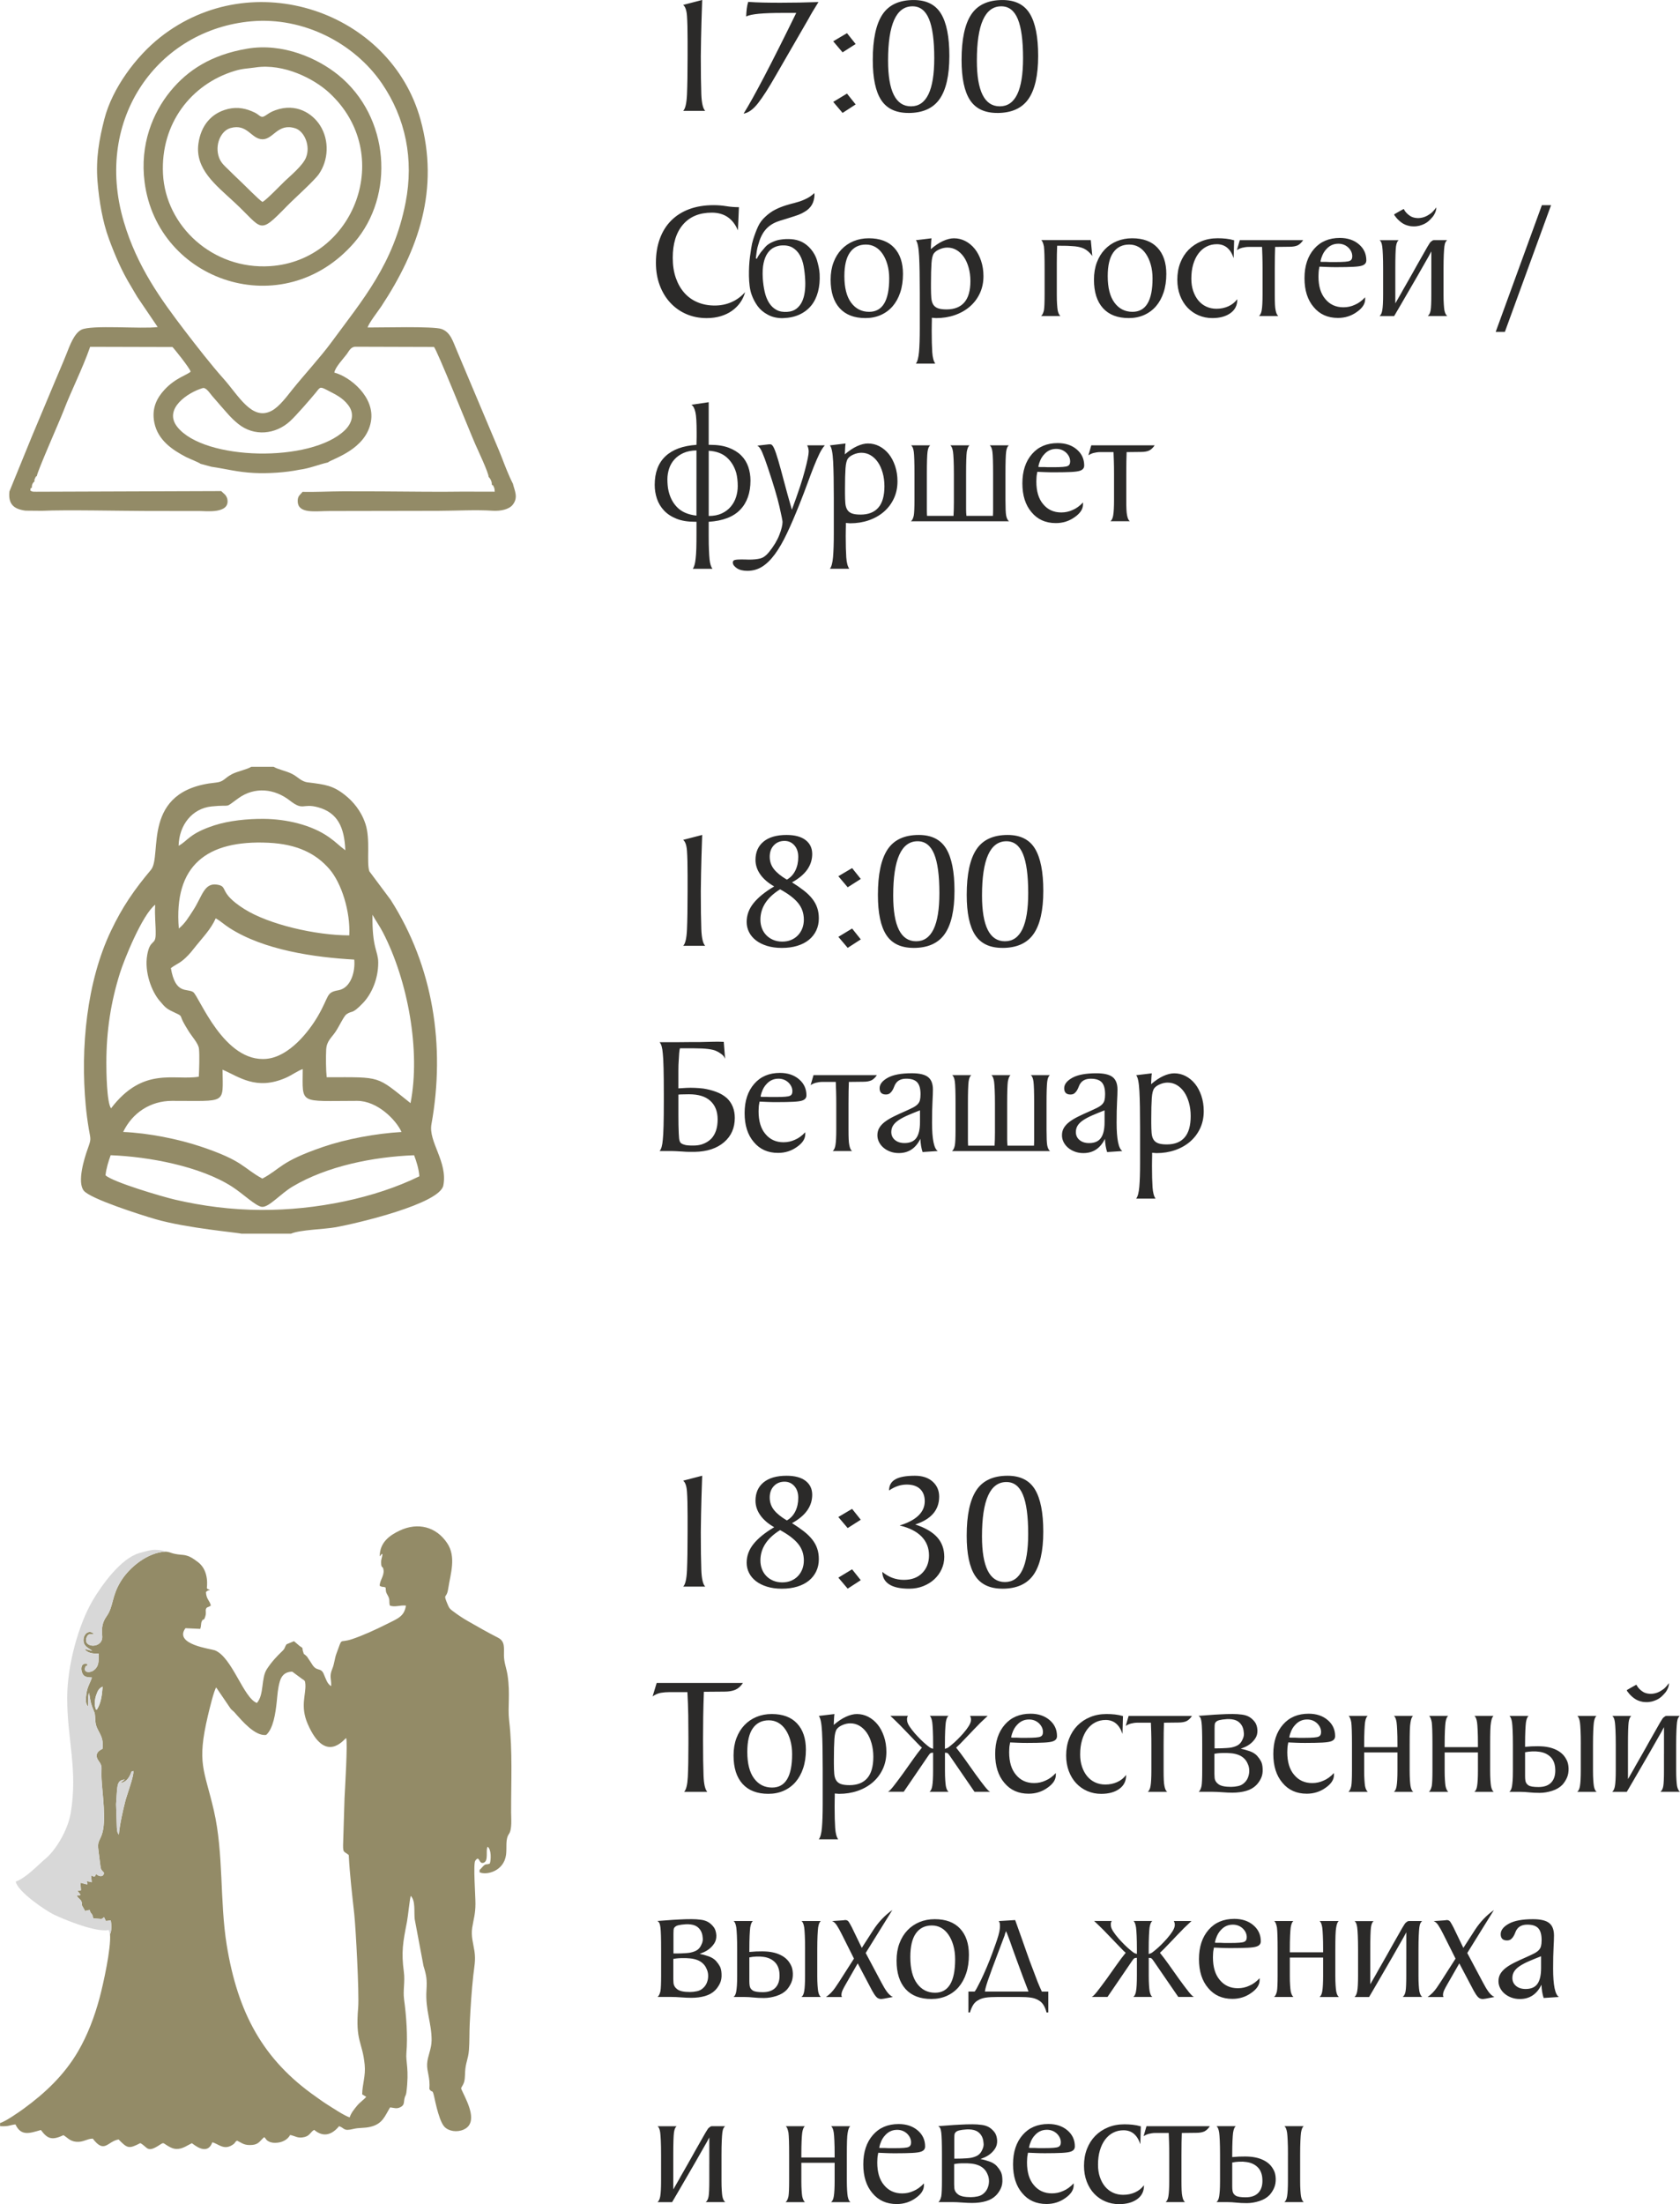 <?xml version="1.0" encoding="UTF-8"?> <svg xmlns="http://www.w3.org/2000/svg" xmlns:xlink="http://www.w3.org/1999/xlink" xmlns:xodm="http://www.corel.com/coreldraw/odm/2003" xml:space="preserve" width="83.773mm" height="109.884mm" version="1.1" style="shape-rendering:geometricPrecision; text-rendering:geometricPrecision; image-rendering:optimizeQuality; fill-rule:evenodd; clip-rule:evenodd" viewBox="0 0 697.6 915.04"> <defs> <style type="text/css"> .fil1 {fill:#938B67} .fil2 {fill:#D8D8D8} .fil3 {fill:#E6E8E8} .fil0 {fill:#2B2A29;fill-rule:nonzero} </style> </defs> <g id="Слой_x0020_1">  <g id="_2160043287568"> <path class="fil0" d="M283.67 46.04c0.89,-0.85 1.42,-3.11 1.59,-6.8 0.16,-3.69 0.25,-8.92 0.25,-15.69l0 -6.91c0,-4.28 -0.08,-7.6 -0.25,-9.98 -0.16,-2.37 -0.69,-3.91 -1.59,-4.62l7.9 -2.05c-0.23,6.77 -0.39,12.08 -0.46,15.93 -0.07,3.85 -0.11,6.35 -0.11,7.47 0,6.77 0.07,12 0.21,15.69 0.14,3.69 0.68,6 1.62,6.94l-9.17 0zm56.19 -45.19c-0.94,1.5 -1.74,2.81 -2.4,3.91 -0.66,1.11 -1.2,2.06 -1.62,2.86l-13.89 24.04c-2.73,4.79 -5.1,8.5 -7.12,11.1 -2.02,2.61 -4.04,4.08 -6.06,4.41 2.12,-3.38 4.98,-8.53 8.6,-15.44 3.62,-6.91 8.04,-15.7 13.26,-26.37l-5.64 0c-4.09,0 -7.38,0.12 -9.87,0.35 -2.49,0.24 -4.25,0.61 -5.29,1.13 0.05,-1.17 0.13,-2.26 0.25,-3.24 0.12,-0.99 0.32,-1.93 0.6,-2.82 1.88,0.14 3.94,0.23 6.17,0.28 2.23,0.05 4.64,0.07 7.23,0.07 2.68,0 5.31,-0.02 7.9,-0.07 2.59,-0.05 5.22,-0.12 7.9,-0.21zm6.13 16.29l5.71 -3.38 3.6 4.51 -5.43 3.46 -3.88 -4.58zm0 25.17l5.71 -3.46 3.6 4.51 -5.43 3.52 -3.88 -4.58zm31.23 4.58c-5.22,0 -8.99,-1.79 -11.32,-5.36 -2.33,-3.57 -3.49,-9.12 -3.49,-16.64 0,-8.51 1.33,-14.78 3.98,-18.82 2.66,-4.04 6.99,-6.06 13.01,-6.06 5.26,0 9.05,1.89 11.35,5.68 2.3,3.78 3.46,9.62 3.46,17.52 0,8.08 -1.35,14.05 -4.05,17.91 -2.7,3.85 -7.01,5.78 -12.94,5.78zm-8.46 -21.75c0,12.67 3.17,19 9.52,19 6.44,0 9.66,-6.66 9.66,-19.99 0,-7.34 -0.73,-12.77 -2.19,-16.27 -1.46,-3.51 -3.74,-5.26 -6.84,-5.26 -6.77,0 -10.15,7.51 -10.15,22.53zm45.33 21.75c-5.22,0 -8.99,-1.79 -11.32,-5.36 -2.33,-3.57 -3.49,-9.12 -3.49,-16.64 0,-8.51 1.33,-14.78 3.98,-18.82 2.66,-4.04 6.99,-6.06 13.01,-6.06 5.26,0 9.05,1.89 11.35,5.68 2.3,3.78 3.46,9.62 3.46,17.52 0,8.08 -1.35,14.05 -4.05,17.91 -2.7,3.85 -7.01,5.78 -12.94,5.78zm-8.46 -21.75c0,12.67 3.17,19 9.52,19 6.44,0 9.66,-6.66 9.66,-19.99 0,-7.34 -0.73,-12.77 -2.19,-16.27 -1.46,-3.51 -3.74,-5.26 -6.84,-5.26 -6.77,0 -10.15,7.51 -10.15,22.53zm-99.2 70.54c-2.07,-4.94 -5.69,-7.4 -10.86,-7.4 -5.12,0 -9.11,1.64 -11.95,4.93 -2.84,3.29 -4.27,7.9 -4.27,13.82 0,3.1 0.42,5.88 1.27,8.32 0.85,2.44 2.03,4.52 3.56,6.24 1.53,1.72 3.36,3.02 5.5,3.91 2.14,0.89 4.5,1.34 7.09,1.34 2.54,0 4.89,-0.48 7.05,-1.45 2.16,-0.96 4.02,-2.34 5.57,-4.12 -0.42,1.6 -1.11,3.06 -2.04,4.37 -0.94,1.32 -2.09,2.46 -3.46,3.42 -1.36,0.96 -2.93,1.7 -4.69,2.22 -1.76,0.52 -3.68,0.78 -5.75,0.78 -3.06,0 -5.86,-0.55 -8.43,-1.66 -2.56,-1.1 -4.78,-2.67 -6.66,-4.69 -1.88,-2.02 -3.35,-4.44 -4.41,-7.26 -1.06,-2.82 -1.59,-5.95 -1.59,-9.38 0,-3.67 0.54,-6.98 1.62,-9.94 1.08,-2.96 2.64,-5.48 4.69,-7.54 2.05,-2.07 4.55,-3.65 7.51,-4.76 2.96,-1.1 6.35,-1.66 10.15,-1.66 1.79,0 3.54,0.14 5.25,0.42 1.72,0.28 3.47,0.42 5.25,0.42l-0.42 9.66zm32.78 12.27c0.28,0.94 0.53,1.9 0.74,2.89 0.21,0.99 0.34,1.95 0.39,2.89 0.14,2.68 -0.08,5.13 -0.67,7.37 -0.59,2.23 -1.52,4.14 -2.78,5.71 -1.27,1.57 -2.88,2.82 -4.83,3.74 -1.95,0.92 -4.22,1.42 -6.8,1.52 -1.08,0.05 -2.19,-0.05 -3.31,-0.28 -1.13,-0.23 -2.16,-0.61 -3.1,-1.13 -1.79,-0.94 -3.21,-2.14 -4.27,-3.6 -1.06,-1.46 -1.89,-3.06 -2.5,-4.79 -0.38,-1.08 -0.65,-2.28 -0.81,-3.6 -0.16,-1.32 -0.26,-2.67 -0.28,-4.05 -0.02,-1.39 0,-2.75 0.07,-4.09 0.07,-1.34 0.18,-2.57 0.32,-3.7 0.14,-1.03 0.32,-2.26 0.53,-3.67 0.21,-1.41 0.48,-2.63 0.81,-3.67 0.61,-1.97 1.28,-3.76 2.01,-5.36 0.73,-1.6 1.77,-3.01 3.14,-4.23 1.27,-1.17 2.59,-2.12 3.95,-2.82 1.36,-0.7 2.87,-1.32 4.51,-1.83 1.22,-0.38 2.49,-0.73 3.81,-1.06 1.32,-0.33 2.56,-0.75 3.74,-1.27 1.08,-0.47 1.95,-0.94 2.61,-1.41 0.66,-0.47 1.17,-0.89 1.55,-1.27l0.14 0c0.09,1.22 -0.09,2.47 -0.56,3.74 -0.47,1.27 -1.32,2.37 -2.54,3.31 -0.75,0.52 -1.5,0.96 -2.26,1.34 -0.75,0.38 -1.81,0.78 -3.17,1.2 -0.33,0.09 -0.81,0.25 -1.44,0.46 -0.63,0.21 -1.3,0.42 -2.01,0.63 -0.71,0.21 -1.4,0.42 -2.08,0.63 -0.68,0.21 -1.19,0.39 -1.52,0.53 -2.02,0.8 -3.65,1.96 -4.9,3.49 -1.24,1.53 -2.2,3.56 -2.86,6.1 -0.23,0.66 -0.43,1.5 -0.6,2.54 -0.16,1.03 -0.29,2.02 -0.39,2.96 0.23,0.33 0.42,0.33 0.56,0 0.09,-0.24 0.27,-0.56 0.53,-0.99 0.26,-0.42 0.58,-0.89 0.95,-1.41 0.52,-0.66 1.15,-1.41 1.9,-2.26 0.75,-0.85 1.81,-1.55 3.17,-2.12 1.03,-0.47 2.09,-0.78 3.17,-0.92 1.41,-0.23 2.89,-0.29 4.44,-0.18 1.55,0.12 2.99,0.48 4.3,1.09 1.5,0.75 2.81,1.8 3.91,3.14 1.11,1.34 1.92,2.81 2.43,4.41zm-12.2 21.5c1.46,-0.09 2.68,-0.52 3.67,-1.27 0.99,-0.75 1.76,-1.73 2.33,-2.9 0.56,-1.17 0.95,-2.54 1.16,-4.1 0.21,-1.55 0.27,-3.18 0.18,-4.88 -0.09,-2.02 -0.31,-3.95 -0.63,-5.76 -0.33,-1.82 -0.87,-3.37 -1.62,-4.66 -0.75,-1.29 -1.73,-2.31 -2.93,-3.04 -1.2,-0.73 -2.71,-1.05 -4.55,-0.95 -1.08,0.05 -2.14,0.32 -3.17,0.81 -1.03,0.49 -1.93,1.27 -2.68,2.34 -0.75,1.06 -1.32,2.43 -1.69,4.14 -0.38,1.69 -0.49,3.81 -0.35,6.36 0.14,2.02 0.41,3.91 0.81,5.65 0.4,1.75 1,3.26 1.8,4.52 0.8,1.27 1.82,2.26 3.07,2.94 1.25,0.68 2.78,0.95 4.62,0.81zm33.77 -30.53c4.56,0 8.06,1.3 10.5,3.91 2.44,2.61 3.67,6.24 3.67,10.89 0,2.87 -0.38,5.43 -1.13,7.68 -0.75,2.26 -1.81,4.17 -3.17,5.75 -1.36,1.57 -3.01,2.78 -4.93,3.63 -1.93,0.85 -4.04,1.27 -6.35,1.27 -4.65,0 -8.23,-1.37 -10.72,-4.12 -2.49,-2.75 -3.74,-6.69 -3.74,-11.81 0,-2.68 0.4,-5.08 1.2,-7.19 0.8,-2.12 1.9,-3.91 3.31,-5.39 1.41,-1.48 3.08,-2.62 5.01,-3.42 1.93,-0.8 4.04,-1.2 6.35,-1.2zm-1.2 2.61c-2.87,0 -5.08,1.08 -6.63,3.26 -1.55,2.16 -2.33,5.44 -2.33,9.82 0,4.85 0.94,8.54 2.82,11.06 1.88,2.53 4.37,3.78 7.47,3.78 5.55,0 8.32,-4.62 8.32,-13.85 0,-2.12 -0.25,-4.04 -0.74,-5.76 -0.49,-1.73 -1.16,-3.21 -2.01,-4.45 -0.85,-1.25 -1.86,-2.21 -3.03,-2.87 -1.17,-0.66 -2.47,-0.99 -3.88,-0.99zm20.73 49.42c0.66,-0.85 1.09,-2.47 1.3,-4.86 0.21,-2.4 0.32,-5.66 0.32,-9.8l0 -14.59c0,-6.63 -0.09,-11.74 -0.28,-15.33 -0.19,-3.6 -0.63,-5.82 -1.34,-6.66l6.49 -0.78c-0.09,0.66 -0.15,1.35 -0.18,2.08 -0.02,0.73 -0.06,1.54 -0.11,2.43 1.74,-1.5 3.42,-2.63 5.06,-3.38 1.63,-0.75 3.16,-1.13 4.56,-1.13 1.69,0 3.27,0.39 4.75,1.16 1.48,0.78 2.76,1.84 3.87,3.21 1.1,1.36 1.97,3.02 2.63,4.97 0.66,1.95 0.99,4.08 0.99,6.38 0,2.63 -0.51,5.02 -1.52,7.16 -1,2.14 -2.4,3.97 -4.17,5.5 -1.79,1.53 -3.87,2.7 -6.26,3.52 -2.38,0.82 -4.96,1.23 -7.72,1.23l-1.76 -0.14 0 1.27c0,0.19 -0.01,0.63 -0.03,1.34 -0.02,0.71 -0.03,1.67 -0.03,2.89 0,3.67 0.08,6.6 0.23,8.81 0.15,2.21 0.58,3.78 1.25,4.72l-8.04 0zm6.27 -31.23c0,1.55 0.05,2.88 0.14,3.98 0.09,1.1 0.35,2.01 0.78,2.71 0.42,0.7 1.06,1.22 1.93,1.55 0.87,0.33 2.07,0.49 3.62,0.49 3.22,0 5.69,-0.96 7.37,-2.89 1.68,-1.93 2.53,-4.89 2.53,-8.88 0,-2.02 -0.25,-3.89 -0.74,-5.61 -0.49,-1.72 -1.15,-3.19 -2,-4.41 -0.85,-1.22 -1.85,-2.17 -3.02,-2.86 -1.16,-0.68 -2.43,-1.02 -3.8,-1.02 -1.02,0 -2.08,0.22 -3.15,0.67 -1.08,0.45 -1.88,1 -2.39,1.66 -0.56,0.71 -0.92,2.09 -1.06,4.16 -0.14,2.07 -0.21,4.86 -0.21,8.39l0 2.04zm66.98 -13.47c-1.08,-1.46 -2.26,-2.48 -3.52,-3.07 -1.27,-0.59 -2.96,-0.93 -5.08,-1.02 -0.52,-0.05 -1.15,-0.08 -1.9,-0.11 -0.75,-0.02 -1.81,-0.03 -3.17,-0.03l-0.92 0c-0.05,1.27 -0.08,2.47 -0.11,3.6 -0.02,1.13 -0.03,2.31 -0.03,3.56 0,1.24 0,2.6 0,4.05 0,1.46 0,3.17 0,5.15l0 4.02c0,1.55 0.03,2.86 0.11,3.91 0.07,1.06 0.15,1.89 0.25,2.5 0.23,1.13 0.61,1.93 1.13,2.4l-8.04 0c0.52,-0.38 0.92,-1.17 1.2,-2.4 0.19,-1.08 0.28,-3.27 0.28,-6.56l0 -6.77 0 -3.95c0,-2.35 -0.02,-4.29 -0.07,-5.82 -0.05,-1.53 -0.12,-2.64 -0.21,-3.35 -0.28,-1.46 -0.66,-2.35 -1.13,-2.68l0.71 0 19.88 0 0.63 6.56zm16.57 -7.33c4.56,0 8.06,1.3 10.5,3.91 2.44,2.61 3.67,6.24 3.67,10.89 0,2.87 -0.38,5.43 -1.13,7.68 -0.75,2.26 -1.81,4.17 -3.17,5.75 -1.36,1.57 -3.01,2.78 -4.93,3.63 -1.93,0.85 -4.04,1.27 -6.35,1.27 -4.65,0 -8.23,-1.37 -10.72,-4.12 -2.49,-2.75 -3.74,-6.69 -3.74,-11.81 0,-2.68 0.4,-5.08 1.2,-7.19 0.8,-2.12 1.9,-3.91 3.31,-5.39 1.41,-1.48 3.08,-2.62 5.01,-3.42 1.93,-0.8 4.04,-1.2 6.35,-1.2zm-1.2 2.61c-2.87,0 -5.08,1.08 -6.63,3.26 -1.55,2.16 -2.33,5.44 -2.33,9.82 0,4.85 0.94,8.54 2.82,11.06 1.88,2.53 4.37,3.78 7.47,3.78 5.55,0 8.32,-4.62 8.32,-13.85 0,-2.12 -0.25,-4.04 -0.74,-5.76 -0.49,-1.73 -1.16,-3.21 -2.01,-4.45 -0.85,-1.25 -1.86,-2.21 -3.03,-2.87 -1.17,-0.66 -2.47,-0.99 -3.88,-0.99zm44.84 22.84c0,2.4 -0.95,4.28 -2.86,5.64 -1.9,1.36 -4.41,2.04 -7.51,2.04 -2.02,0 -3.91,-0.38 -5.68,-1.13 -1.76,-0.75 -3.3,-1.82 -4.62,-3.21 -1.32,-1.39 -2.35,-3.07 -3.1,-5.04 -0.75,-1.97 -1.13,-4.16 -1.13,-6.56 0,-2.54 0.41,-4.86 1.23,-6.98 0.82,-2.12 1.97,-3.92 3.45,-5.43 1.48,-1.5 3.24,-2.68 5.29,-3.52 2.05,-0.85 4.31,-1.27 6.8,-1.27 1.17,0 2.33,0.06 3.45,0.18 1.13,0.12 2.26,0.34 3.38,0.67l-0.21 7.4c-1.27,-3.85 -3.6,-5.78 -6.98,-5.78 -1.55,0 -2.97,0.33 -4.27,0.99 -1.29,0.66 -2.41,1.61 -3.35,2.86 -0.94,1.25 -1.67,2.75 -2.19,4.51 -0.52,1.76 -0.78,3.75 -0.78,5.96 0,1.88 0.26,3.58 0.78,5.11 0.52,1.53 1.23,2.84 2.15,3.95 0.92,1.1 2.02,1.95 3.31,2.54 1.29,0.59 2.69,0.88 4.2,0.88 1.79,0 3.43,-0.34 4.94,-1.02 1.5,-0.68 2.73,-1.66 3.67,-2.93l0 0.14zm27.36 -24.68c-0.66,0.99 -1.39,1.69 -2.19,2.12 -0.85,0.42 -2,0.63 -3.46,0.63l-5.99 0.07c-0.05,0.99 -0.08,2.28 -0.11,3.88 -0.02,1.6 -0.04,3.31 -0.04,5.15l0 3.95 0 2.89 0 4.02c0,1.55 0.02,2.86 0.07,3.91 0.05,1.06 0.14,1.89 0.28,2.5 0.23,1.22 0.61,2.02 1.13,2.4l-8.04 0c0.56,-0.47 0.94,-1.27 1.13,-2.4 0.23,-1.32 0.35,-3.5 0.35,-6.56l0 -6.77 0 -3.95c0,-1.83 -0.02,-3.55 -0.07,-5.15 -0.05,-1.6 -0.09,-2.89 -0.14,-3.88l-5.29 0c-0.66,0 -1.22,0.03 -1.69,0.11 -0.47,0.07 -0.89,0.15 -1.27,0.25 -0.85,0.23 -1.57,0.56 -2.19,0.99l1.2 -4.16 26.3 0zm25.73 24.54c0,1.93 -1.15,3.69 -3.46,5.29 -2.3,1.65 -4.91,2.47 -7.83,2.47 -4.23,0 -7.59,-1.5 -10.08,-4.51 -2.54,-2.96 -3.81,-6.96 -3.81,-11.99 0,-5.08 1.34,-9.14 4.02,-12.2 2.63,-3.01 6.18,-4.51 10.65,-4.51 3.24,0 5.9,0.89 7.97,2.68 2.02,1.74 3.03,3.95 3.03,6.63 0,1.08 -0.61,1.81 -1.83,2.19 -0.66,0.23 -1.84,0.4 -3.56,0.49 -1.72,0.09 -4.05,0.14 -7.02,0.14 -1.36,0 -2.61,-0.02 -3.74,-0.07 -1.13,-0.05 -2.23,-0.09 -3.31,-0.14 -0.05,0.28 -0.09,0.54 -0.14,0.78 -0.05,0.23 -0.09,0.49 -0.14,0.78 -0.05,0.28 -0.07,0.56 -0.07,0.85 0,0.33 -0.01,0.59 -0.03,0.78 -0.02,0.19 -0.03,0.47 -0.03,0.85 0,4.04 0.94,7.17 2.82,9.38 1.88,2.3 4.4,3.45 7.54,3.45 1.69,0 3.29,-0.35 4.79,-1.06 1.46,-0.61 2.87,-1.64 4.23,-3.1l0 0.85zm-18.12 -17.34c-0.09,0.28 -0.16,0.53 -0.21,0.74 -0.05,0.21 -0.09,0.39 -0.14,0.53 -0.05,0.19 -0.07,0.35 -0.07,0.49 0.23,0.05 0.49,0.07 0.78,0.07l1.62 0c0.52,0.05 1.02,0.07 1.52,0.07 0.49,0 1,0 1.52,0l0.92 0c3.2,0 5.12,-0.16 5.78,-0.49 0.71,-0.28 1.06,-0.92 1.06,-1.9 0,-1.36 -0.56,-2.58 -1.69,-3.67 -1.13,-1.03 -2.49,-1.55 -4.09,-1.55 -1.93,0 -3.55,0.71 -4.86,2.12 -0.94,0.94 -1.65,2.14 -2.12,3.6zm36.73 -13.04c-1.36,-0.23 -2.56,-0.74 -3.6,-1.52 -1.03,-0.78 -1.88,-1.63 -2.54,-2.57 -0.14,-0.14 -0.26,-0.31 -0.35,-0.49 -0.05,-0.09 -0.07,-0.19 -0.07,-0.28 0.42,-0.23 0.87,-0.49 1.34,-0.78 0.38,-0.23 0.81,-0.48 1.3,-0.74 0.49,-0.26 0.95,-0.51 1.37,-0.74 0,0.09 0.05,0.21 0.14,0.35 0.09,0.09 0.18,0.22 0.25,0.39 0.07,0.16 0.2,0.34 0.39,0.53 0.47,0.61 1.11,1.17 1.9,1.69 0.8,0.52 1.83,0.8 3.1,0.85 1.64,0 3.15,-0.45 4.51,-1.34 0.66,-0.38 1.25,-0.83 1.76,-1.37 0.52,-0.54 0.99,-1.12 1.41,-1.73 0,0.05 0,0.2 0,0.46 0,0.26 -0.06,0.6 -0.18,1.02 -0.12,0.42 -0.34,0.93 -0.67,1.52 -0.33,0.59 -0.82,1.21 -1.48,1.87 -1.03,1.13 -2.23,1.93 -3.6,2.4 -0.7,0.28 -1.47,0.47 -2.29,0.56 -0.82,0.09 -1.73,0.07 -2.71,-0.07zm8.88 21.65l0 -3.95 0 -7.19c-0.28,0.56 -0.63,1.22 -1.06,1.97 -0.42,0.75 -0.89,1.57 -1.41,2.47 -0.94,1.69 -2.03,3.61 -3.28,5.75 -1.25,2.14 -2.48,4.27 -3.7,6.38 -1.22,2.12 -2.37,4.1 -3.46,5.96 -1.08,1.86 -1.93,3.3 -2.54,4.34l-2.61 0 -1.9 0 -1.55 0c0.56,-0.47 0.94,-1.27 1.13,-2.4 0.24,-1.32 0.35,-3.5 0.35,-6.56l0 -6.77 0 -3.95c0,-2.35 -0.04,-4.3 -0.11,-5.85 -0.07,-1.55 -0.15,-2.68 -0.25,-3.38 -0.19,-1.41 -0.56,-2.28 -1.13,-2.61l7.97 0c-0.56,0.38 -0.94,1.25 -1.13,2.61 -0.09,0.7 -0.16,1.83 -0.21,3.38 -0.05,1.55 -0.07,3.5 -0.07,5.85l0 3.95 0 10.43c0.09,-0.14 0.29,-0.48 0.6,-1.02 0.31,-0.54 0.63,-1.12 0.99,-1.73 0.35,-0.61 0.68,-1.19 0.99,-1.73 0.31,-0.54 0.51,-0.91 0.6,-1.09 0.23,-0.42 0.56,-1 0.99,-1.73 0.42,-0.73 0.89,-1.55 1.41,-2.47 0.52,-0.92 1.07,-1.89 1.66,-2.93 0.59,-1.03 1.16,-2.07 1.73,-3.1 1.32,-2.35 2.77,-4.91 4.37,-7.69 0.33,-0.52 0.61,-0.98 0.85,-1.37 0.23,-0.4 0.47,-0.67 0.7,-0.81 0.19,-0.14 0.36,-0.27 0.53,-0.39 0.16,-0.12 0.39,-0.18 0.67,-0.18l2.04 0 3.38 0c-0.23,0.19 -0.46,0.48 -0.67,0.88 -0.21,0.4 -0.36,0.98 -0.46,1.73 -0.09,0.7 -0.18,1.83 -0.25,3.38 -0.07,1.55 -0.11,3.5 -0.11,5.85l0 3.95 0 2.89 0 4.02c0,1.55 0.03,2.86 0.11,3.91 0.07,1.06 0.15,1.89 0.25,2.5 0.24,1.17 0.63,1.97 1.2,2.4l-8.11 0c0.61,-0.47 1.01,-1.27 1.2,-2.4 0.19,-1.08 0.28,-3.27 0.28,-6.56l0 -6.77zm45.9 -30.32l3.81 0 -19.18 52.6 -3.81 0 19.18 -52.6zm-345.97 135.3l0 2.12c0,2.35 0.03,4.31 0.11,5.89 0.07,1.57 0.15,2.83 0.25,3.77 0.19,1.79 0.59,3.08 1.2,3.88l-8.18 0c0.61,-0.8 1.01,-2.23 1.2,-4.3 0.14,-1.08 0.23,-2.48 0.28,-4.2 0.05,-1.72 0.07,-3.77 0.07,-6.17l0 -3.24 0 -1.62 -0.71 0c-2.96,0 -5.5,-0.42 -7.61,-1.27 -2.12,-0.85 -3.84,-1.99 -5.18,-3.42 -1.34,-1.43 -2.31,-3.07 -2.93,-4.9 -0.61,-1.83 -0.92,-3.74 -0.92,-5.71 0,-5.12 1.48,-9.08 4.44,-11.88 2.96,-2.8 7.26,-4.38 12.9,-4.76 0.05,-1.27 0.07,-2.33 0.07,-3.17 0,-0.85 0,-1.53 0,-2.05 0,-4.04 -0.16,-6.79 -0.49,-8.25 -0.38,-1.69 -0.94,-2.75 -1.69,-3.17l7.19 -1.06 0 17.7 0.71 0c2.96,0 5.5,0.4 7.61,1.2 2.12,0.8 3.84,1.87 5.18,3.21 1.34,1.34 2.31,2.91 2.93,4.72 0.61,1.81 0.92,3.7 0.92,5.68 0,5.12 -1.42,9.17 -4.27,12.13 -2.84,2.96 -7.2,4.63 -13.08,5.01l0 3.74 0 0.14zm0 -6.28c2.12,0 3.92,-0.35 5.43,-1.06 1.5,-0.7 2.75,-1.64 3.74,-2.82 0.99,-1.17 1.72,-2.5 2.19,-3.98 0.47,-1.48 0.7,-3 0.7,-4.55 0,-2.02 -0.21,-3.85 -0.63,-5.5 -0.8,-2.68 -2.13,-4.83 -3.98,-6.45 -1.86,-1.62 -4.34,-2.53 -7.44,-2.71l0 9.94 0 0.78 0 16.36zm-5.08 -14.88l0 -7.33 0 -5.01c-2.12,0.05 -3.92,0.41 -5.43,1.09 -1.5,0.68 -2.75,1.57 -3.74,2.68 -0.99,1.1 -1.72,2.37 -2.19,3.81 -0.47,1.43 -0.71,2.9 -0.71,4.41 0,0.8 0.03,1.63 0.11,2.5 0.07,0.87 0.2,1.68 0.39,2.43 0.66,2.82 1.92,5.12 3.77,6.91 1.86,1.79 4.45,2.87 7.79,3.24l0 -14.74zm39.62 12.27c2.54,-6.82 4.34,-12.23 5.39,-16.25 1.06,-4.02 1.59,-6.64 1.59,-7.86 0,-0.94 -0.21,-1.81 -0.63,-2.61l7.33 0c-0.8,0.89 -1.56,2.09 -2.29,3.6 -0.73,1.5 -1.5,3.29 -2.33,5.36 -0.82,2.07 -1.7,4.39 -2.64,6.98 -0.94,2.58 -2.02,5.41 -3.24,8.46 -1.83,4.61 -3.57,8.65 -5.22,12.13 -1.65,3.48 -3.31,6.37 -5.01,8.67 -1.69,2.3 -3.46,4.03 -5.29,5.18 -1.83,1.15 -3.88,1.73 -6.13,1.73 -1.88,0 -3.36,-0.38 -4.44,-1.13 -1.08,-0.75 -1.62,-1.53 -1.62,-2.33 0,-0.56 0.29,-0.92 0.88,-1.06 0.59,-0.14 1.49,-0.21 2.71,-0.21 0.66,0 1.25,0.01 1.76,0.03 0.52,0.02 0.96,0.04 1.34,0.04 1.93,0 3.51,-0.16 4.76,-0.49 1.24,-0.33 2.43,-1.2 3.56,-2.61 1.97,-2.44 3.41,-4.82 4.3,-7.12 0.89,-2.3 1.34,-4.11 1.34,-5.43 0,-0.47 -0.43,-2.61 -1.3,-6.42 -0.87,-3.81 -2.46,-9.14 -4.76,-16 -0.94,-2.82 -1.74,-4.99 -2.4,-6.52 -0.66,-1.53 -1.34,-2.43 -2.05,-2.71l4.86 -0.56 0.63 0c0.52,0 1.02,0.55 1.52,1.66 0.49,1.1 1.07,2.78 1.73,5.04 0.66,2.26 1.43,5.09 2.33,8.5 0.89,3.41 2,7.39 3.31,11.95zm15.79 24.54c0.66,-0.85 1.09,-2.47 1.3,-4.86 0.21,-2.4 0.32,-5.66 0.32,-9.8l0 -14.59c0,-6.63 -0.09,-11.74 -0.28,-15.33 -0.19,-3.6 -0.63,-5.82 -1.34,-6.66l6.49 -0.78c-0.09,0.66 -0.15,1.35 -0.18,2.08 -0.02,0.73 -0.06,1.54 -0.11,2.43 1.74,-1.5 3.42,-2.63 5.06,-3.38 1.63,-0.75 3.16,-1.13 4.56,-1.13 1.69,0 3.27,0.39 4.75,1.16 1.48,0.78 2.76,1.84 3.87,3.21 1.1,1.36 1.97,3.02 2.63,4.97 0.66,1.95 0.99,4.08 0.99,6.38 0,2.63 -0.51,5.02 -1.52,7.16 -1,2.14 -2.4,3.97 -4.17,5.5 -1.79,1.53 -3.87,2.7 -6.26,3.52 -2.38,0.82 -4.96,1.23 -7.72,1.23l-1.76 -0.14 0 1.27c0,0.19 -0.01,0.63 -0.03,1.34 -0.02,0.71 -0.03,1.67 -0.03,2.89 0,3.67 0.08,6.6 0.23,8.81 0.15,2.21 0.58,3.78 1.25,4.72l-8.04 0zm6.27 -31.23c0,1.55 0.05,2.88 0.14,3.98 0.09,1.1 0.35,2.01 0.78,2.71 0.42,0.7 1.06,1.22 1.93,1.55 0.87,0.33 2.07,0.49 3.62,0.49 3.22,0 5.69,-0.96 7.37,-2.89 1.68,-1.93 2.53,-4.89 2.53,-8.88 0,-2.02 -0.25,-3.89 -0.74,-5.61 -0.49,-1.72 -1.15,-3.19 -2,-4.41 -0.85,-1.22 -1.85,-2.17 -3.02,-2.86 -1.16,-0.68 -2.43,-1.02 -3.8,-1.02 -1.02,0 -2.08,0.22 -3.15,0.67 -1.08,0.45 -1.88,1 -2.39,1.66 -0.56,0.71 -0.92,2.09 -1.06,4.16 -0.14,2.07 -0.21,4.86 -0.21,8.39l0 2.04zm68.04 -20.02c-0.56,0.38 -0.94,1.27 -1.13,2.68 -0.09,0.71 -0.16,1.82 -0.21,3.35 -0.05,1.53 -0.07,3.47 -0.07,5.82l0 3.95 0 6.91c0,3.2 0.09,5.33 0.28,6.42 0.23,1.17 0.63,1.97 1.2,2.4l-40.75 0c0.56,-0.42 0.96,-1.22 1.2,-2.4 0.19,-1.08 0.28,-3.22 0.28,-6.42l0 -6.91 0 -3.95c0,-2.35 -0.02,-4.29 -0.07,-5.82 -0.05,-1.53 -0.12,-2.64 -0.21,-3.35 -0.19,-1.41 -0.56,-2.3 -1.13,-2.68l7.97 0c-0.56,0.38 -0.94,1.27 -1.13,2.68 -0.09,0.71 -0.16,1.82 -0.21,3.35 -0.05,1.53 -0.07,3.47 -0.07,5.82l0 3.95 0 6.7 0 0.07 0 1.13c0,0.94 0,1.9 0,2.89 0,0.99 0.02,1.88 0.07,2.68l11 0c0.05,-0.8 0.08,-1.69 0.11,-2.68 0.02,-0.99 0.04,-1.95 0.04,-2.89l0 -7.9 0 -3.95c0,-2.35 -0.04,-4.29 -0.11,-5.82 -0.07,-1.53 -0.15,-2.64 -0.25,-3.35 -0.23,-1.46 -0.61,-2.35 -1.13,-2.68l7.97 0c-0.47,0.33 -0.85,1.22 -1.13,2.68 -0.09,0.71 -0.16,1.82 -0.21,3.35 -0.05,1.53 -0.07,3.47 -0.07,5.82l0 3.95 0 2.89 0 5.15c0,0.94 0,1.88 0,2.82 0,0.94 0.05,1.81 0.14,2.61l11 0c0.05,-0.8 0.07,-1.69 0.07,-2.68 0,-0.99 0,-1.95 0,-2.89l0 -1.13 0 -0.07 0 -6.7 0 -3.95c0,-2.35 -0.02,-4.29 -0.07,-5.82 -0.05,-1.53 -0.12,-2.64 -0.21,-3.35 -0.19,-1.41 -0.56,-2.3 -1.13,-2.68l7.97 0z"></path> <path class="fil0" d="M449.71 209.4c0,1.93 -1.15,3.69 -3.46,5.29 -2.3,1.65 -4.91,2.47 -7.83,2.47 -4.23,0 -7.59,-1.5 -10.08,-4.51 -2.54,-2.96 -3.81,-6.96 -3.81,-11.99 0,-5.08 1.34,-9.14 4.02,-12.2 2.63,-3.01 6.18,-4.51 10.65,-4.51 3.24,0 5.9,0.89 7.97,2.68 2.02,1.74 3.03,3.95 3.03,6.63 0,1.08 -0.61,1.81 -1.83,2.19 -0.66,0.23 -1.84,0.4 -3.56,0.49 -1.72,0.09 -4.05,0.14 -7.02,0.14 -1.36,0 -2.61,-0.02 -3.74,-0.07 -1.13,-0.05 -2.23,-0.09 -3.31,-0.14 -0.05,0.28 -0.09,0.54 -0.14,0.78 -0.05,0.23 -0.09,0.49 -0.14,0.78 -0.05,0.28 -0.07,0.56 -0.07,0.85 0,0.33 -0.01,0.59 -0.03,0.78 -0.02,0.19 -0.03,0.47 -0.03,0.85 0,4.04 0.94,7.17 2.82,9.38 1.88,2.3 4.4,3.45 7.54,3.45 1.69,0 3.29,-0.35 4.79,-1.06 1.46,-0.61 2.87,-1.64 4.23,-3.1l0 0.85zm-18.12 -17.34c-0.09,0.28 -0.16,0.53 -0.21,0.74 -0.05,0.21 -0.09,0.39 -0.14,0.53 -0.05,0.19 -0.07,0.35 -0.07,0.49 0.23,0.05 0.49,0.07 0.78,0.07l1.62 0c0.52,0.05 1.02,0.07 1.52,0.07 0.49,0 1,0 1.52,0l0.92 0c3.2,0 5.12,-0.16 5.78,-0.49 0.71,-0.28 1.06,-0.92 1.06,-1.9 0,-1.36 -0.56,-2.58 -1.69,-3.67 -1.13,-1.03 -2.49,-1.55 -4.09,-1.55 -1.93,0 -3.55,0.71 -4.86,2.12 -0.94,0.94 -1.65,2.14 -2.12,3.6zm47.87 -7.19c-0.66,0.99 -1.39,1.69 -2.19,2.12 -0.85,0.42 -2,0.63 -3.46,0.63l-5.99 0.07c-0.05,0.99 -0.08,2.28 -0.11,3.88 -0.02,1.6 -0.04,3.31 -0.04,5.15l0 3.95 0 2.89 0 4.02c0,1.55 0.02,2.86 0.07,3.91 0.05,1.06 0.14,1.89 0.28,2.5 0.23,1.22 0.61,2.02 1.13,2.4l-8.04 0c0.56,-0.47 0.94,-1.27 1.13,-2.4 0.23,-1.32 0.35,-3.5 0.35,-6.56l0 -6.77 0 -3.95c0,-1.83 -0.02,-3.55 -0.07,-5.15 -0.05,-1.6 -0.09,-2.89 -0.14,-3.88l-5.29 0c-0.66,0 -1.22,0.03 -1.69,0.11 -0.47,0.07 -0.89,0.15 -1.27,0.25 -0.85,0.23 -1.57,0.56 -2.19,0.99l1.2 -4.16 26.3 0z"></path> </g> <g id="_2160043286176"> <path class="fil1" d="M84.15 161.12c1.47,-0.43 3.09,2.33 4.03,3.36 1.28,1.4 2.05,2.42 3.43,3.96 2.54,2.82 4.15,4.99 7.3,7.53 6.66,5.38 15.55,4.36 21.5,-1.09 2.58,-2.37 8.3,-8.95 10.7,-11.87 1.76,-2.15 1.61,-2.68 4.49,-1.18 3.87,2.01 6.53,3.2 8.92,6.25 2.91,3.72 1.62,7.66 -1.34,10.53 -14.01,13.58 -58.41,12.63 -69.54,-1.35 -6,-7.54 4.5,-14.39 10.52,-16.14zm20.2 -152.27c21.66,-1.92 42.77,9.09 54.17,25.71 9.95,14.51 13.37,31.62 9.91,49.45 -4.96,25.59 -17.74,40.28 -30.94,58.25 -4.34,5.91 -11.25,13.44 -15.96,19.29 -2.14,2.65 -5.39,7.19 -8.69,8.96 -8.25,4.44 -13.88,-6.47 -20.12,-13.4 -4.7,-5.22 -11.47,-13.9 -15.9,-19.7 -9.84,-12.9 -19.92,-26.64 -25.45,-45.47 -12.6,-42.9 14.47,-79.67 52.96,-83.09zm-100.44 195.21c-0.58,5.38 1.97,7.32 6.7,7.94l6.83 0.06c9.94,-0.46 32.26,0.04 43.59,0.07 7.28,0.02 14.57,0.02 21.86,0.02 2.62,-0 12.65,1.26 11.52,-4.9 -0.11,-0.6 -0.49,-1.37 -0.94,-1.87l-1.38 -1.28c-0.06,-0.05 -0.15,-0.15 -0.22,-0.23l-76.68 0.27c-1.83,-0.01 -1.79,0.01 -2.61,-0.52 0.31,-2.04 0.05,-0.51 0.62,-1.13 0,-1.17 0.27,-1.94 1.13,-2.64 0.03,-1.12 -0.29,0.01 0.16,-1.14 0.45,-1.16 0.49,-0.81 0.83,-1.13 0.01,-1.54 9.53,-23.02 11.02,-26.92 3.38,-8.83 7.82,-17.33 11.09,-26.68l34.17 0.09c0.25,0.09 7.2,8.7 7.55,10.2 -1.11,1.29 -6.32,2.56 -10.9,7.58 -2.89,3.16 -5.43,7.42 -4.16,13.65 1.47,7.23 7.46,11.28 13.27,14.29 0.9,0.47 5.57,2.35 5.88,2.75l4.58 1.24c6.08,0.88 10.73,2.22 17.62,2.57 5.87,0.3 13.22,-0.18 18.85,-1.34 4.38,-0.56 8,-2.17 11.82,-3.02 2.03,-1.61 15.84,-5.3 17.91,-17 1.8,-10.18 -8.73,-18.63 -15.2,-20.31 0.29,-2.16 3.92,-5.98 5.18,-7.68 0.89,-1.2 1.55,-2.85 3.37,-3.06l32.81 0.1c0.99,0.49 14.68,34.68 17.15,40.32 1.14,2.6 5.49,11.76 5.59,13.7 0.42,0.38 0.16,0.05 0.52,0.6 0.24,0.36 0.18,0.2 0.4,0.7 0.37,0.85 0.38,1.11 0.36,1.88 0.46,0.36 0.38,-0.23 0.93,1.11 0.3,0.75 0.22,0.93 0.29,1.77l-13.28 -0.03c-11.09,0.18 -22.36,-0.06 -33.47,-0.09 -5.52,-0.01 -11.05,-0.05 -16.57,-0.03 -5.18,0.02 -11.81,0.35 -16.48,0.22l-0.38 0.46c-0.83,0.95 -1.7,1.47 -1.62,3.55 0.2,5.24 7.37,3.95 13.19,3.95l45.12 -0.08c7.11,-0.01 15.86,-0.51 22.75,-0.03 3.22,0.17 6.67,-0.54 8.21,-2.48 2.43,-3.07 0.79,-5.8 0.09,-8.75 -1.65,-3.14 -3.42,-7.76 -4.63,-10.92 -1.37,-3.57 -3.16,-7.49 -4.56,-10.95l-14.01 -33.23c-1.7,-3.88 -2.63,-7.74 -6.4,-9.12 -3.37,-1.24 -25.22,-0.58 -30.71,-0.63 0.23,-1.52 4.52,-7.04 5.68,-8.8 15.47,-23.47 24.26,-48.62 16.23,-77.6 -12.42,-44.8 -69.58,-64.49 -108.12,-34.03 -9.95,7.87 -19.86,21.1 -23.14,33.95 -2.07,8.1 -3.61,16.27 -2.83,25.83 0.67,8.18 2.09,16.67 4.74,23.87 2.67,7.25 5.44,13.56 9.06,19.5 0.98,1.61 1.76,3.07 2.75,4.65l8.43 12.44c-6.66,0.88 -27.55,-1.02 -31.71,1.12 -2.99,1.53 -4.8,6.58 -6.17,10.05 -1.54,3.9 -3.21,7.62 -4.78,11.41 -3.18,7.68 -6.36,15.1 -9.58,22.84l-9.33 22.86z"></path> <path class="fil1" d="M106.18 27.98c11.7,-1.69 24.14,4.66 30.47,10.48 27.66,25.42 10.55,69.75 -24.49,72.03 -23.78,1.54 -43.4,-16.59 -44.48,-38.34 -1.03,-20.78 11.62,-37.15 29.63,-42.67 3.53,-1.08 5.15,-0.96 8.88,-1.49zm-3.56 -7.77c-14.88,2.53 -24.68,8.9 -31.83,17.62 -7.4,9.03 -12.75,22.19 -10.76,37.71 5.3,41.46 57.59,59.14 87.05,25.19 16.96,-19.55 14.8,-52.22 -6.62,-69.6 -8.64,-7.01 -23.07,-13.43 -37.84,-10.92z"></path> <path class="fil1" d="M108.97 83.82c-1.33,-0.72 -7.74,-7.3 -9.49,-8.91 -1.57,-1.45 -3.09,-2.99 -4.65,-4.51 -1.4,-1.37 -3.04,-2.69 -3.87,-4.97 -1.9,-5.21 0.7,-11.12 4.71,-12.26 7.08,-2.01 8.59,4.59 13.31,4.65 4.54,0.06 6.36,-6.86 13.62,-4.56 3.77,1.19 6.47,7.35 4.42,12.24 -1.36,3.25 -6.24,7.31 -8.7,9.63 -1.56,1.47 -7.82,8.03 -9.34,8.7zm-14.4 -38.55c-6.82,1.67 -11.15,6.86 -12.18,14.33 -1.47,10.62 7.26,17.25 14.83,24.28 12.15,11.28 9.93,13.95 21.97,1.64 3.36,-3.43 11.28,-10.46 13.21,-13.24 3.98,-5.72 4.48,-13.97 0.49,-20.23 -3.17,-4.97 -9.94,-9.41 -18.55,-6.29 -2.1,0.76 -2.69,1.31 -4.15,2.25 -1.95,1.26 -2.27,-0.24 -4.42,-1.28 -3.36,-1.62 -6.95,-2.51 -11.21,-1.47z"></path> </g> <g id="_2160043288096"> <g> <path class="fil0" d="M283.67 658.69c0.89,-0.85 1.42,-3.11 1.59,-6.8 0.16,-3.69 0.25,-8.92 0.25,-15.69l0 -6.91c0,-4.28 -0.08,-7.6 -0.25,-9.98 -0.16,-2.37 -0.69,-3.91 -1.59,-4.62l7.9 -2.05c-0.23,6.77 -0.39,12.08 -0.46,15.93 -0.07,3.85 -0.11,6.35 -0.11,7.47 0,6.77 0.07,12 0.21,15.69 0.14,3.69 0.68,6 1.62,6.94l-9.17 0zm37.79 -24.68c-2.54,-1.46 -4.47,-3.13 -5.78,-5.01 -1.32,-1.88 -1.97,-3.88 -1.97,-5.99 0,-3.24 1.12,-5.78 3.35,-7.61 2.23,-1.83 5.42,-2.75 9.55,-2.75 3.43,0 6.06,0.71 7.9,2.12 1.83,1.41 2.75,3.34 2.75,5.78 0,4.79 -2.8,8.72 -8.39,11.77 1.88,1.17 3.52,2.31 4.94,3.42 1.41,1.1 2.57,2.24 3.49,3.42 0.92,1.17 1.6,2.42 2.04,3.74 0.45,1.32 0.67,2.77 0.67,4.37 0,1.83 -0.35,3.5 -1.06,5.01 -0.7,1.5 -1.72,2.8 -3.03,3.88 -1.32,1.08 -2.93,1.92 -4.83,2.5 -1.9,0.59 -4.05,0.88 -6.45,0.88 -2.3,0 -4.36,-0.28 -6.17,-0.85 -1.81,-0.56 -3.34,-1.33 -4.58,-2.29 -1.24,-0.96 -2.2,-2.1 -2.86,-3.42 -0.66,-1.32 -0.99,-2.73 -0.99,-4.23 0,-2.82 0.95,-5.42 2.86,-7.79 1.9,-2.37 4.76,-4.69 8.57,-6.94zm2.47 1.2c-5.45,3.38 -8.18,7.59 -8.18,12.62 0,1.27 0.21,2.46 0.63,3.56 0.42,1.1 1.03,2.07 1.83,2.89 0.8,0.82 1.76,1.47 2.89,1.94 1.13,0.47 2.37,0.7 3.74,0.7 1.36,0 2.6,-0.23 3.7,-0.7 1.11,-0.47 2.04,-1.12 2.82,-1.94 0.78,-0.82 1.37,-1.79 1.8,-2.89 0.42,-1.1 0.63,-2.29 0.63,-3.56 0,-2.68 -0.8,-4.99 -2.4,-6.94 -1.6,-1.95 -4.09,-3.84 -7.47,-5.68zm2.82 -4.02c1.5,-0.85 2.67,-2.09 3.49,-3.74 0.82,-1.65 1.23,-3.53 1.23,-5.64 0,-2.02 -0.54,-3.64 -1.62,-4.86 -1.08,-1.22 -2.44,-1.83 -4.09,-1.83 -1.79,0 -3.26,0.6 -4.41,1.8 -1.15,1.2 -1.73,2.78 -1.73,4.76 0,1.97 0.59,3.7 1.76,5.18 1.18,1.48 2.96,2.93 5.36,4.34zm21.36 -1.41l5.71 -3.38 3.6 4.51 -5.43 3.46 -3.88 -4.58zm0 25.17l5.71 -3.46 3.6 4.51 -5.43 3.52 -3.88 -4.58zm-64.02 88.91c0.85,-0.89 1.35,-2.95 1.52,-6.17 0.16,-3.22 0.25,-7.79 0.25,-13.71l0 -2.75c0,-2.96 -0.02,-5.98 -0.07,-9.06 -0.05,-3.08 -0.16,-6.31 -0.35,-9.69l-7.47 0c-1.22,0 -2.4,0.09 -3.52,0.28 -1.13,0.19 -2.28,0.68 -3.46,1.48l1.69 -5.57 35.82 0c-0.89,1.36 -1.94,2.3 -3.14,2.82 -1.2,0.52 -2.69,0.78 -4.48,0.78l-8.6 0.07c-0.14,3.71 -0.23,7.21 -0.28,10.51 -0.05,3.29 -0.07,6.42 -0.07,9.38 0,6.49 0.07,11.48 0.21,14.98 0.14,3.5 0.66,5.72 1.55,6.66l-9.59 0zm36.38 -32.29c4.56,0 8.06,1.3 10.5,3.91 2.44,2.61 3.67,6.24 3.67,10.89 0,2.87 -0.38,5.43 -1.13,7.68 -0.75,2.26 -1.81,4.17 -3.17,5.75 -1.36,1.57 -3.01,2.78 -4.93,3.63 -1.93,0.85 -4.04,1.27 -6.35,1.27 -4.65,0 -8.23,-1.37 -10.72,-4.12 -2.49,-2.75 -3.74,-6.69 -3.74,-11.81 0,-2.68 0.4,-5.08 1.2,-7.19 0.8,-2.12 1.9,-3.91 3.31,-5.39 1.41,-1.48 3.08,-2.62 5.01,-3.42 1.93,-0.8 4.04,-1.2 6.35,-1.2zm-1.2 2.61c-2.87,0 -5.08,1.08 -6.63,3.26 -1.55,2.16 -2.33,5.44 -2.33,9.82 0,4.85 0.94,8.54 2.82,11.06 1.88,2.53 4.37,3.78 7.47,3.78 5.55,0 8.32,-4.62 8.32,-13.85 0,-2.12 -0.25,-4.04 -0.74,-5.76 -0.49,-1.73 -1.16,-3.21 -2.01,-4.45 -0.85,-1.25 -1.86,-2.21 -3.03,-2.87 -1.17,-0.66 -2.47,-0.99 -3.88,-0.99zm20.73 49.42c0.66,-0.85 1.09,-2.47 1.3,-4.86 0.21,-2.4 0.32,-5.66 0.32,-9.8l0 -14.59c0,-6.63 -0.09,-11.74 -0.28,-15.33 -0.19,-3.6 -0.63,-5.82 -1.34,-6.66l6.49 -0.78c-0.09,0.66 -0.15,1.35 -0.18,2.08 -0.02,0.73 -0.06,1.54 -0.11,2.43 1.74,-1.5 3.42,-2.63 5.06,-3.38 1.63,-0.75 3.16,-1.13 4.56,-1.13 1.69,0 3.27,0.39 4.75,1.16 1.48,0.78 2.76,1.84 3.87,3.21 1.1,1.36 1.97,3.02 2.63,4.97 0.66,1.95 0.99,4.08 0.99,6.38 0,2.63 -0.51,5.02 -1.52,7.16 -1,2.14 -2.4,3.97 -4.17,5.5 -1.79,1.53 -3.87,2.7 -6.26,3.52 -2.38,0.82 -4.96,1.23 -7.72,1.23l-1.76 -0.14 0 1.27c0,0.19 -0.01,0.63 -0.03,1.34 -0.02,0.71 -0.03,1.67 -0.03,2.89 0,3.67 0.08,6.6 0.23,8.81 0.15,2.21 0.58,3.78 1.25,4.72l-8.04 0zm6.27 -31.23c0,1.55 0.05,2.88 0.14,3.98 0.09,1.1 0.35,2.01 0.78,2.71 0.42,0.7 1.06,1.22 1.93,1.55 0.87,0.33 2.07,0.49 3.62,0.49 3.22,0 5.69,-0.96 7.37,-2.89 1.68,-1.93 2.53,-4.89 2.53,-8.88 0,-2.02 -0.25,-3.89 -0.74,-5.61 -0.49,-1.72 -1.15,-3.19 -2,-4.41 -0.85,-1.22 -1.85,-2.17 -3.02,-2.86 -1.16,-0.68 -2.43,-1.02 -3.8,-1.02 -1.02,0 -2.08,0.22 -3.15,0.67 -1.08,0.45 -1.88,1 -2.39,1.66 -0.56,0.71 -0.92,2.09 -1.06,4.16 -0.14,2.07 -0.21,4.86 -0.21,8.39l0 2.04zm47.59 -20.02c-0.52,0.33 -0.89,1.22 -1.13,2.68 -0.09,0.71 -0.18,1.82 -0.25,3.35 -0.07,1.53 -0.11,3.47 -0.11,5.82l0 1.83c0.66,-0.19 1.12,-0.38 1.37,-0.56 0.26,-0.19 0.62,-0.47 1.09,-0.85 0.99,-0.8 1.9,-1.62 2.75,-2.47 0.85,-0.85 1.62,-1.67 2.33,-2.47 1.97,-2.26 3.06,-4 3.24,-5.22 0.14,-0.75 0.02,-1.46 -0.35,-2.12l7.33 0c-0.33,0.33 -0.71,0.68 -1.13,1.06 -0.38,0.38 -0.81,0.79 -1.3,1.23 -0.49,0.45 -1,0.95 -1.52,1.52 -0.56,0.56 -1.17,1.19 -1.83,1.87 -0.66,0.68 -1.27,1.33 -1.83,1.94 -0.66,0.71 -1.34,1.41 -2.04,2.12 -0.66,0.71 -1.27,1.34 -1.83,1.9 -0.56,0.56 -1.11,1.08 -1.62,1.55 1.22,1.5 2.44,3.13 3.67,4.86 1.22,1.74 2.66,3.76 4.3,6.06 1.64,2.26 2.96,4.01 3.95,5.25 0.99,1.24 1.72,1.96 2.19,2.15l-6.49 0 -10.22 -14.88c-0.19,-0.23 -0.34,-0.45 -0.46,-0.63 -0.12,-0.19 -0.27,-0.35 -0.46,-0.49 -0.14,-0.09 -0.31,-0.15 -0.49,-0.18 -0.19,-0.02 -0.38,-0.03 -0.56,-0.03l-0.07 0 0 0.49 0 2.89 0 4.02c0,1.55 0.04,2.86 0.11,3.91 0.07,1.06 0.15,1.89 0.25,2.5 0.23,1.22 0.61,2.02 1.13,2.4l-7.9 0c0.56,-0.42 0.94,-1.22 1.13,-2.4 0.24,-1.32 0.35,-3.5 0.35,-6.56l0 -6.77 0 -0.49 -0.07 0c-0.23,0 -0.42,0.01 -0.56,0.03 -0.14,0.02 -0.33,0.11 -0.56,0.25 -0.14,0.09 -0.27,0.23 -0.39,0.42 -0.12,0.19 -0.27,0.4 -0.46,0.63l-10.15 14.88 -6.56 0c0.47,-0.19 1.2,-0.91 2.19,-2.15 0.99,-1.25 2.3,-3 3.95,-5.25 1.65,-2.3 3.08,-4.32 4.3,-6.06 1.22,-1.74 2.44,-3.36 3.67,-4.86 -0.52,-0.42 -1.09,-0.98 -1.73,-1.66 -0.63,-0.68 -1.21,-1.28 -1.73,-1.8 -0.71,-0.71 -1.39,-1.41 -2.04,-2.12 -0.56,-0.61 -1.19,-1.26 -1.87,-1.94 -0.68,-0.68 -1.28,-1.3 -1.8,-1.87 -0.56,-0.56 -1.08,-1.07 -1.55,-1.52 -0.47,-0.45 -0.89,-0.86 -1.27,-1.23 -0.42,-0.38 -0.8,-0.73 -1.13,-1.06l7.33 0c-0.23,0.33 -0.36,0.66 -0.39,0.99 -0.02,0.33 -0.01,0.71 0.04,1.13 0.09,0.66 0.42,1.42 0.99,2.29 0.56,0.87 1.32,1.84 2.26,2.93 0.71,0.8 1.49,1.63 2.36,2.5 0.87,0.87 1.8,1.7 2.78,2.5 0.42,0.33 0.78,0.6 1.06,0.81 0.28,0.21 0.73,0.39 1.34,0.53l0 -1.83c0,-2.35 -0.04,-4.29 -0.11,-5.82 -0.07,-1.53 -0.15,-2.64 -0.25,-3.35 -0.23,-1.46 -0.59,-2.35 -1.06,-2.68l7.83 0zm44.56 24.54c0,1.93 -1.15,3.69 -3.46,5.29 -2.3,1.65 -4.91,2.47 -7.83,2.47 -4.23,0 -7.59,-1.5 -10.08,-4.51 -2.54,-2.96 -3.81,-6.96 -3.81,-11.99 0,-5.08 1.34,-9.14 4.02,-12.2 2.63,-3.01 6.18,-4.51 10.65,-4.51 3.24,0 5.9,0.89 7.97,2.68 2.02,1.74 3.03,3.95 3.03,6.63 0,1.08 -0.61,1.81 -1.83,2.19 -0.66,0.23 -1.84,0.4 -3.56,0.49 -1.72,0.09 -4.05,0.14 -7.02,0.14 -1.36,0 -2.61,-0.02 -3.74,-0.07 -1.13,-0.05 -2.23,-0.09 -3.31,-0.14 -0.05,0.28 -0.09,0.54 -0.14,0.78 -0.05,0.23 -0.09,0.49 -0.14,0.78 -0.05,0.28 -0.07,0.56 -0.07,0.85 0,0.33 -0.01,0.59 -0.03,0.78 -0.02,0.19 -0.03,0.47 -0.03,0.85 0,4.04 0.94,7.17 2.82,9.38 1.88,2.3 4.4,3.45 7.54,3.45 1.69,0 3.29,-0.35 4.79,-1.06 1.46,-0.61 2.87,-1.64 4.23,-3.1l0 0.85zm-18.12 -17.34c-0.09,0.28 -0.16,0.53 -0.21,0.74 -0.05,0.21 -0.09,0.39 -0.14,0.53 -0.05,0.19 -0.07,0.35 -0.07,0.49 0.23,0.05 0.49,0.07 0.78,0.07l1.62 0c0.52,0.05 1.02,0.07 1.52,0.07 0.49,0 1,0 1.52,0l0.92 0c3.2,0 5.12,-0.16 5.78,-0.49 0.71,-0.28 1.06,-0.92 1.06,-1.9 0,-1.36 -0.56,-2.58 -1.69,-3.67 -1.13,-1.03 -2.49,-1.55 -4.09,-1.55 -1.93,0 -3.55,0.71 -4.86,2.12 -0.94,0.94 -1.65,2.14 -2.12,3.6zm47.31 17.48c0,2.4 -0.95,4.28 -2.86,5.64 -1.9,1.36 -4.41,2.04 -7.51,2.04 -2.02,0 -3.91,-0.38 -5.68,-1.13 -1.76,-0.75 -3.3,-1.82 -4.62,-3.21 -1.32,-1.39 -2.35,-3.07 -3.1,-5.04 -0.75,-1.97 -1.13,-4.16 -1.13,-6.56 0,-2.54 0.41,-4.86 1.23,-6.98 0.82,-2.12 1.97,-3.92 3.45,-5.43 1.48,-1.5 3.24,-2.68 5.29,-3.52 2.05,-0.85 4.31,-1.27 6.8,-1.27 1.17,0 2.33,0.06 3.45,0.18 1.13,0.12 2.26,0.34 3.38,0.67l-0.21 7.4c-1.27,-3.85 -3.6,-5.78 -6.98,-5.78 -1.55,0 -2.97,0.33 -4.27,0.99 -1.29,0.66 -2.41,1.61 -3.35,2.86 -0.94,1.25 -1.67,2.75 -2.19,4.51 -0.52,1.76 -0.78,3.75 -0.78,5.96 0,1.88 0.26,3.58 0.78,5.11 0.52,1.53 1.23,2.84 2.15,3.95 0.92,1.1 2.02,1.95 3.31,2.54 1.29,0.59 2.69,0.88 4.2,0.88 1.79,0 3.43,-0.34 4.94,-1.02 1.5,-0.68 2.73,-1.66 3.67,-2.93l0 0.14zm27.36 -24.68c-0.66,0.99 -1.39,1.69 -2.19,2.12 -0.85,0.42 -2,0.63 -3.46,0.63l-5.99 0.07c-0.05,0.99 -0.08,2.28 -0.11,3.88 -0.02,1.6 -0.04,3.31 -0.04,5.15l0 3.95 0 2.89 0 4.02c0,1.55 0.02,2.86 0.07,3.91 0.05,1.06 0.14,1.89 0.28,2.5 0.23,1.22 0.61,2.02 1.13,2.4l-8.04 0c0.56,-0.47 0.94,-1.27 1.13,-2.4 0.23,-1.32 0.35,-3.5 0.35,-6.56l0 -6.77 0 -3.95c0,-1.83 -0.02,-3.55 -0.07,-5.15 -0.05,-1.6 -0.09,-2.89 -0.14,-3.88l-5.29 0c-0.66,0 -1.22,0.03 -1.69,0.11 -0.47,0.07 -0.89,0.15 -1.27,0.25 -0.85,0.23 -1.57,0.56 -2.19,0.99l1.2 -4.16 26.3 0zm27.14 16.71c0.56,0.61 1.06,1.3 1.48,2.08 0.42,0.78 0.66,1.82 0.71,3.14 0.09,1.5 -0.13,2.82 -0.67,3.95 -0.54,1.13 -1.21,2.09 -2.01,2.89 -1.08,1.08 -2.47,1.87 -4.16,2.36 -1.69,0.49 -3.6,0.74 -5.71,0.74 -1.27,0 -2.67,-0.06 -4.19,-0.18 -1.53,-0.12 -2.9,-0.18 -4.12,-0.18l-5.5 0 -0.21 0c0.52,-0.38 0.92,-1.17 1.2,-2.4 0.19,-1.08 0.28,-3.27 0.28,-6.56l0 -6.77 0 -3.95c0,-2.35 -0.02,-4.29 -0.07,-5.82 -0.05,-1.53 -0.12,-2.64 -0.21,-3.35 -0.09,-0.66 -0.21,-1.2 -0.35,-1.62 -0.14,-0.42 -0.45,-0.78 -0.92,-1.06l6.63 -0.49c0.89,-0.05 1.76,-0.09 2.61,-0.14 0.75,-0.05 1.57,-0.08 2.47,-0.11 0.89,-0.02 1.74,-0.03 2.54,-0.03 1.27,0 2.54,0.08 3.81,0.25 1.27,0.16 2.35,0.53 3.24,1.09 0.8,0.52 1.5,1.19 2.12,2.01 0.61,0.82 0.96,1.94 1.06,3.35 0.05,1.36 -0.27,2.54 -0.95,3.52 -0.68,0.99 -1.49,1.81 -2.43,2.47 -0.52,0.38 -1.09,0.7 -1.73,0.99 -0.63,0.28 -1.21,0.52 -1.73,0.71l0 0.07c1.13,0.19 2.35,0.52 3.67,0.99 1.32,0.47 2.37,1.15 3.17,2.04zm-12.69 -15.37c-1.32,0.09 -2.35,0.23 -3.1,0.42 -0.75,0.19 -1.29,0.52 -1.62,0.99 -0.19,0.23 -0.29,0.59 -0.32,1.06 -0.02,0.47 -0.04,0.96 -0.04,1.48l0 8.18c0.14,0 0.49,0 1.06,0 0.56,0 1.2,-0.01 1.9,-0.03 0.71,-0.02 1.42,-0.06 2.15,-0.11 0.73,-0.05 1.35,-0.12 1.87,-0.21 1.32,-0.28 2.33,-0.68 3.03,-1.2 0.71,-0.52 1.27,-1.29 1.69,-2.33 0.19,-0.38 0.33,-0.81 0.42,-1.3 0.09,-0.49 0.09,-1 0,-1.52 -0.09,-1.22 -0.42,-2.24 -0.99,-3.07 -0.56,-0.82 -1.27,-1.42 -2.12,-1.8 -0.52,-0.23 -1.14,-0.4 -1.87,-0.49 -0.73,-0.09 -1.42,-0.12 -2.08,-0.07zm9.03 23.55c0.23,-0.8 0.33,-1.64 0.28,-2.54 -0.05,-0.89 -0.26,-1.72 -0.63,-2.47 -0.23,-0.56 -0.49,-1.03 -0.78,-1.41 -0.28,-0.38 -0.61,-0.73 -0.99,-1.06 -0.66,-0.56 -1.42,-1 -2.29,-1.3 -0.87,-0.31 -1.8,-0.51 -2.78,-0.6 -0.38,-0.05 -0.92,-0.08 -1.62,-0.11 -0.7,-0.02 -1.42,-0.02 -2.15,0 -0.73,0.02 -1.4,0.07 -2.01,0.14 -0.61,0.07 -1.01,0.13 -1.2,0.18l0 2.96 0 4.02c0,0.52 0,1.01 0,1.48 0,0.47 0.02,0.96 0.07,1.48 0.09,1.08 0.63,1.99 1.62,2.71 0.99,0.73 2.73,1.09 5.22,1.09 0.94,0 1.9,-0.11 2.89,-0.32 0.99,-0.21 1.81,-0.62 2.47,-1.23 0.94,-0.8 1.57,-1.81 1.9,-3.03zm35.46 -0.35c0,1.93 -1.15,3.69 -3.46,5.29 -2.3,1.65 -4.91,2.47 -7.83,2.47 -4.23,0 -7.59,-1.5 -10.08,-4.51 -2.54,-2.96 -3.81,-6.96 -3.81,-11.99 0,-5.08 1.34,-9.14 4.02,-12.2 2.63,-3.01 6.18,-4.51 10.65,-4.51 3.24,0 5.9,0.89 7.97,2.68 2.02,1.74 3.03,3.95 3.03,6.63 0,1.08 -0.61,1.81 -1.83,2.19 -0.66,0.23 -1.84,0.4 -3.56,0.49 -1.72,0.09 -4.05,0.14 -7.02,0.14 -1.36,0 -2.61,-0.02 -3.74,-0.07 -1.13,-0.05 -2.23,-0.09 -3.31,-0.14 -0.05,0.28 -0.09,0.54 -0.14,0.78 -0.05,0.23 -0.09,0.49 -0.14,0.78 -0.05,0.28 -0.07,0.56 -0.07,0.85 0,0.33 -0.01,0.59 -0.03,0.78 -0.02,0.19 -0.03,0.47 -0.03,0.85 0,4.04 0.94,7.17 2.82,9.38 1.88,2.3 4.4,3.45 7.54,3.45 1.69,0 3.29,-0.35 4.79,-1.06 1.46,-0.61 2.87,-1.64 4.23,-3.1l0 0.85zm-18.12 -17.34c-0.09,0.28 -0.16,0.53 -0.21,0.74 -0.05,0.21 -0.09,0.39 -0.14,0.53 -0.05,0.19 -0.07,0.35 -0.07,0.49 0.23,0.05 0.49,0.07 0.78,0.07l1.62 0c0.52,0.05 1.02,0.07 1.52,0.07 0.49,0 1,0 1.52,0l0.92 0c3.2,0 5.12,-0.16 5.78,-0.49 0.71,-0.28 1.06,-0.92 1.06,-1.9 0,-1.36 -0.56,-2.58 -1.69,-3.67 -1.13,-1.03 -2.49,-1.55 -4.09,-1.55 -1.93,0 -3.55,0.71 -4.86,2.12 -0.94,0.94 -1.65,2.14 -2.12,3.6zm50.97 -7.19c-0.47,0.33 -0.82,1.22 -1.06,2.68 -0.14,0.71 -0.23,1.82 -0.28,3.35 -0.05,1.53 -0.07,3.47 -0.07,5.82l0 3.95 0 2.89 0 4.02c0,1.55 0.04,2.86 0.11,3.91 0.07,1.06 0.15,1.89 0.25,2.5 0.23,1.22 0.61,2.02 1.13,2.4l-8.04 0c0.56,-0.42 0.94,-1.22 1.13,-2.4 0.23,-1.32 0.35,-3.5 0.35,-6.56l0 -6.77 0 -0.63 -13.82 0 0 0.63 0 2.89 0 4.02c0,1.55 0.03,2.86 0.11,3.91 0.07,1.06 0.15,1.89 0.25,2.5 0.23,1.13 0.61,1.93 1.13,2.4l-8.04 0c0.52,-0.38 0.92,-1.17 1.2,-2.4 0.19,-1.08 0.28,-3.27 0.28,-6.56l0 -6.77 0 -3.95c0,-2.35 -0.02,-4.29 -0.07,-5.82 -0.05,-1.53 -0.12,-2.64 -0.21,-3.35 -0.28,-1.46 -0.66,-2.35 -1.13,-2.68l7.97 0c-0.52,0.33 -0.89,1.22 -1.13,2.68 -0.09,0.71 -0.18,1.82 -0.25,3.35 -0.07,1.53 -0.11,3.47 -0.11,5.82l0 1.13 13.82 0 0 -1.13c0,-2.35 -0.03,-4.29 -0.11,-5.82 -0.07,-1.53 -0.15,-2.64 -0.25,-3.35 -0.23,-1.46 -0.61,-2.35 -1.13,-2.68l7.97 0zm33.42 0c-0.47,0.33 -0.82,1.22 -1.06,2.68 -0.14,0.71 -0.23,1.82 -0.28,3.35 -0.05,1.53 -0.07,3.47 -0.07,5.82l0 3.95 0 2.89 0 4.02c0,1.55 0.04,2.86 0.11,3.91 0.07,1.06 0.15,1.89 0.25,2.5 0.23,1.22 0.61,2.02 1.13,2.4l-8.04 0c0.56,-0.42 0.94,-1.22 1.13,-2.4 0.23,-1.32 0.35,-3.5 0.35,-6.56l0 -6.77 0 -0.63 -13.82 0 0 0.63 0 2.89 0 4.02c0,1.55 0.03,2.86 0.11,3.91 0.07,1.06 0.15,1.89 0.25,2.5 0.23,1.13 0.61,1.93 1.13,2.4l-8.04 0c0.52,-0.38 0.92,-1.17 1.2,-2.4 0.19,-1.08 0.28,-3.27 0.28,-6.56l0 -6.77 0 -3.95c0,-2.35 -0.02,-4.29 -0.07,-5.82 -0.05,-1.53 -0.12,-2.64 -0.21,-3.35 -0.28,-1.46 -0.66,-2.35 -1.13,-2.68l7.97 0c-0.52,0.33 -0.89,1.22 -1.13,2.68 -0.09,0.71 -0.18,1.82 -0.25,3.35 -0.07,1.53 -0.11,3.47 -0.11,5.82l0 1.13 13.82 0 0 -1.13c0,-2.35 -0.03,-4.29 -0.11,-5.82 -0.07,-1.53 -0.15,-2.64 -0.25,-3.35 -0.23,-1.46 -0.61,-2.35 -1.13,-2.68l7.97 0zm36.24 11.84c0,-2.35 -0.03,-4.29 -0.11,-5.82 -0.07,-1.53 -0.15,-2.64 -0.25,-3.35 -0.23,-1.46 -0.61,-2.35 -1.13,-2.68l8.04 0c-0.52,0.33 -0.89,1.22 -1.13,2.68 -0.09,0.71 -0.18,1.82 -0.25,3.35 -0.07,1.53 -0.11,3.47 -0.11,5.82l0 3.95 0 2.89 0 4.02c0,1.55 0.03,2.86 0.11,3.91 0.07,1.06 0.15,1.89 0.25,2.5 0.23,1.22 0.61,2.02 1.13,2.4l-8.04 0c0.56,-0.42 0.94,-1.22 1.13,-2.4 0.23,-1.32 0.35,-3.5 0.35,-6.56l0 -6.77 0 -3.95zm-5.08 9.8c0.05,1.55 -0.18,2.88 -0.67,3.98 -0.49,1.11 -1.12,2.08 -1.87,2.93 -1.08,1.13 -2.5,1.97 -4.27,2.54 -1.76,0.56 -3.49,0.85 -5.18,0.85 -1.64,0 -3.11,-0.07 -4.41,-0.21 -1.29,-0.14 -2.5,-0.21 -3.63,-0.21l-4.58 0c0.56,-0.42 0.94,-1.22 1.13,-2.4 0.09,-0.61 0.18,-1.37 0.25,-2.29 0.07,-0.92 0.11,-2.34 0.11,-4.27l0 -6.77 0 -3.95c0,-2.35 -0.04,-4.29 -0.11,-5.82 -0.07,-1.53 -0.15,-2.64 -0.25,-3.35 -0.23,-1.46 -0.61,-2.35 -1.13,-2.68l8.04 0c-0.52,0.33 -0.89,1.22 -1.13,2.68 -0.09,0.71 -0.18,1.82 -0.25,3.35 -0.07,1.53 -0.11,3.47 -0.11,5.82l0 0.99c1.88,-0.19 3.68,-0.27 5.39,-0.25 1.72,0.02 3.11,0.15 4.19,0.39 1.22,0.23 2.37,0.62 3.46,1.16 1.08,0.54 2,1.21 2.75,2.01 0.56,0.61 1.07,1.36 1.52,2.26 0.45,0.89 0.69,1.97 0.74,3.24zm-5.57 -0.14c-0.19,-1.97 -0.88,-3.51 -2.08,-4.62 -1.2,-1.11 -2.71,-1.77 -4.55,-2.01 -0.89,-0.14 -1.87,-0.19 -2.93,-0.14 -1.06,0.05 -2.03,0.16 -2.93,0.35l0 0.7 0 2.89 0 4.02c0,0.85 0,1.63 0,2.36 0,0.73 0.05,1.35 0.14,1.87 0.14,0.8 0.56,1.43 1.27,1.9 0.71,0.47 2.09,0.7 4.16,0.7 2.49,0 4.32,-0.7 5.5,-2.12 1.18,-1.41 1.65,-3.38 1.41,-5.92zm36.31 -27.36c-1.36,-0.23 -2.56,-0.74 -3.6,-1.52 -1.03,-0.78 -1.88,-1.63 -2.54,-2.57 -0.14,-0.14 -0.26,-0.31 -0.35,-0.49 -0.05,-0.09 -0.07,-0.19 -0.07,-0.28 0.42,-0.23 0.87,-0.49 1.34,-0.78 0.38,-0.23 0.81,-0.48 1.3,-0.74 0.49,-0.26 0.95,-0.51 1.37,-0.74 0,0.09 0.05,0.21 0.14,0.35 0.09,0.09 0.18,0.22 0.25,0.39 0.07,0.16 0.2,0.34 0.39,0.53 0.47,0.61 1.11,1.17 1.9,1.69 0.8,0.52 1.83,0.8 3.1,0.85 1.64,0 3.15,-0.45 4.51,-1.34 0.66,-0.38 1.25,-0.83 1.76,-1.37 0.52,-0.54 0.99,-1.12 1.41,-1.73 0,0.05 0,0.2 0,0.46 0,0.26 -0.06,0.6 -0.18,1.02 -0.12,0.42 -0.34,0.93 -0.67,1.52 -0.33,0.59 -0.82,1.21 -1.48,1.87 -1.03,1.13 -2.23,1.93 -3.6,2.4 -0.7,0.28 -1.47,0.47 -2.29,0.56 -0.82,0.09 -1.73,0.07 -2.71,-0.07zm8.88 21.65l0 -3.95 0 -7.19c-0.28,0.56 -0.63,1.22 -1.06,1.97 -0.42,0.75 -0.89,1.57 -1.41,2.47 -0.94,1.69 -2.03,3.61 -3.28,5.75 -1.25,2.14 -2.48,4.27 -3.7,6.38 -1.22,2.12 -2.37,4.1 -3.46,5.96 -1.08,1.86 -1.93,3.3 -2.54,4.34l-2.61 0 -1.9 0 -1.55 0c0.56,-0.47 0.94,-1.27 1.13,-2.4 0.24,-1.32 0.35,-3.5 0.35,-6.56l0 -6.77 0 -3.95c0,-2.35 -0.04,-4.3 -0.11,-5.85 -0.07,-1.55 -0.15,-2.68 -0.25,-3.38 -0.19,-1.41 -0.56,-2.28 -1.13,-2.61l7.97 0c-0.56,0.38 -0.94,1.25 -1.13,2.61 -0.09,0.7 -0.16,1.83 -0.21,3.38 -0.05,1.55 -0.07,3.5 -0.07,5.85l0 3.95 0 10.43c0.09,-0.14 0.29,-0.48 0.6,-1.02 0.31,-0.54 0.63,-1.12 0.99,-1.73 0.35,-0.61 0.68,-1.19 0.99,-1.73 0.31,-0.54 0.51,-0.91 0.6,-1.09 0.23,-0.42 0.56,-1 0.99,-1.73 0.42,-0.73 0.89,-1.55 1.41,-2.47 0.52,-0.92 1.07,-1.89 1.66,-2.93 0.59,-1.03 1.16,-2.07 1.73,-3.1 1.32,-2.35 2.77,-4.91 4.37,-7.69 0.33,-0.52 0.61,-0.98 0.85,-1.37 0.23,-0.4 0.47,-0.67 0.7,-0.81 0.19,-0.14 0.36,-0.27 0.53,-0.39 0.16,-0.12 0.39,-0.18 0.67,-0.18l2.04 0 3.38 0c-0.23,0.19 -0.46,0.48 -0.67,0.88 -0.21,0.4 -0.36,0.98 -0.46,1.73 -0.09,0.7 -0.18,1.83 -0.25,3.38 -0.07,1.55 -0.11,3.5 -0.11,5.85l0 3.95 0 2.89 0 4.02c0,1.55 0.03,2.86 0.11,3.91 0.07,1.06 0.15,1.89 0.25,2.5 0.24,1.17 0.63,1.97 1.2,2.4l-8.11 0c0.61,-0.47 1.01,-1.27 1.2,-2.4 0.19,-1.08 0.28,-3.27 0.28,-6.56l0 -6.77z"></path> <path class="fil0" d="M297.42 814.22c0.56,0.61 1.06,1.3 1.48,2.08 0.42,0.78 0.66,1.82 0.71,3.14 0.09,1.5 -0.13,2.82 -0.67,3.95 -0.54,1.13 -1.21,2.09 -2.01,2.89 -1.08,1.08 -2.47,1.87 -4.16,2.36 -1.69,0.49 -3.6,0.74 -5.71,0.74 -1.27,0 -2.67,-0.06 -4.19,-0.18 -1.53,-0.12 -2.9,-0.18 -4.12,-0.18l-5.5 0 -0.21 0c0.52,-0.38 0.92,-1.17 1.2,-2.4 0.19,-1.08 0.28,-3.27 0.28,-6.56l0 -6.77 0 -3.95c0,-2.35 -0.02,-4.29 -0.07,-5.82 -0.05,-1.53 -0.12,-2.64 -0.21,-3.35 -0.09,-0.66 -0.21,-1.2 -0.35,-1.62 -0.14,-0.42 -0.45,-0.78 -0.92,-1.06l6.63 -0.49c0.89,-0.05 1.76,-0.09 2.61,-0.14 0.75,-0.05 1.57,-0.08 2.47,-0.11 0.89,-0.02 1.74,-0.03 2.54,-0.03 1.27,0 2.54,0.08 3.81,0.25 1.27,0.16 2.35,0.53 3.24,1.09 0.8,0.52 1.5,1.19 2.12,2.01 0.61,0.82 0.96,1.94 1.06,3.35 0.05,1.36 -0.27,2.54 -0.95,3.52 -0.68,0.99 -1.49,1.81 -2.43,2.47 -0.52,0.38 -1.09,0.7 -1.73,0.99 -0.63,0.28 -1.21,0.52 -1.73,0.71l0 0.07c1.13,0.19 2.35,0.52 3.67,0.99 1.32,0.47 2.37,1.15 3.17,2.04zm-12.69 -15.37c-1.32,0.09 -2.35,0.23 -3.1,0.42 -0.75,0.19 -1.29,0.52 -1.62,0.99 -0.19,0.23 -0.29,0.59 -0.32,1.06 -0.02,0.47 -0.04,0.96 -0.04,1.48l0 8.18c0.14,0 0.49,0 1.06,0 0.56,0 1.2,-0.01 1.9,-0.03 0.71,-0.02 1.42,-0.06 2.15,-0.11 0.73,-0.05 1.35,-0.12 1.87,-0.21 1.32,-0.28 2.33,-0.68 3.03,-1.2 0.71,-0.52 1.27,-1.29 1.69,-2.33 0.19,-0.38 0.33,-0.81 0.42,-1.3 0.09,-0.49 0.09,-1 0,-1.52 -0.09,-1.22 -0.42,-2.24 -0.99,-3.07 -0.56,-0.82 -1.27,-1.42 -2.12,-1.8 -0.52,-0.23 -1.14,-0.4 -1.87,-0.49 -0.73,-0.09 -1.42,-0.12 -2.08,-0.07zm9.03 23.55c0.23,-0.8 0.33,-1.64 0.28,-2.54 -0.05,-0.89 -0.26,-1.72 -0.63,-2.47 -0.23,-0.56 -0.49,-1.03 -0.78,-1.41 -0.28,-0.38 -0.61,-0.73 -0.99,-1.06 -0.66,-0.56 -1.42,-1 -2.29,-1.3 -0.87,-0.31 -1.8,-0.51 -2.78,-0.6 -0.38,-0.05 -0.92,-0.08 -1.62,-0.11 -0.7,-0.02 -1.42,-0.02 -2.15,0 -0.73,0.02 -1.4,0.07 -2.01,0.14 -0.61,0.07 -1.01,0.13 -1.2,0.18l0 2.96 0 4.02c0,0.52 0,1.01 0,1.48 0,0.47 0.02,0.96 0.07,1.48 0.09,1.08 0.63,1.99 1.62,2.71 0.99,0.73 2.73,1.09 5.22,1.09 0.94,0 1.9,-0.11 2.89,-0.32 0.99,-0.21 1.81,-0.62 2.47,-1.23 0.94,-0.8 1.57,-1.81 1.9,-3.03zm40.54 -13.04c0,-2.35 -0.03,-4.29 -0.11,-5.82 -0.07,-1.53 -0.15,-2.64 -0.25,-3.35 -0.23,-1.46 -0.61,-2.35 -1.13,-2.68l8.04 0c-0.52,0.33 -0.89,1.22 -1.13,2.68 -0.09,0.71 -0.18,1.82 -0.25,3.35 -0.07,1.53 -0.11,3.47 -0.11,5.82l0 3.95 0 2.89 0 4.02c0,1.55 0.03,2.86 0.11,3.91 0.07,1.06 0.15,1.89 0.25,2.5 0.23,1.22 0.61,2.02 1.13,2.4l-8.04 0c0.56,-0.42 0.94,-1.22 1.13,-2.4 0.23,-1.32 0.35,-3.5 0.35,-6.56l0 -6.77 0 -3.95zm-5.08 9.8c0.05,1.55 -0.18,2.88 -0.67,3.98 -0.49,1.11 -1.12,2.08 -1.87,2.93 -1.08,1.13 -2.5,1.97 -4.27,2.54 -1.76,0.56 -3.49,0.85 -5.18,0.85 -1.64,0 -3.11,-0.07 -4.41,-0.21 -1.29,-0.14 -2.5,-0.21 -3.63,-0.21l-4.58 0c0.56,-0.42 0.94,-1.22 1.13,-2.4 0.09,-0.61 0.18,-1.37 0.25,-2.29 0.07,-0.92 0.11,-2.34 0.11,-4.27l0 -6.77 0 -3.95c0,-2.35 -0.04,-4.29 -0.11,-5.82 -0.07,-1.53 -0.15,-2.64 -0.25,-3.35 -0.23,-1.46 -0.61,-2.35 -1.13,-2.68l8.04 0c-0.52,0.33 -0.89,1.22 -1.13,2.68 -0.09,0.71 -0.18,1.82 -0.25,3.35 -0.07,1.53 -0.11,3.47 -0.11,5.82l0 0.99c1.88,-0.19 3.68,-0.27 5.39,-0.25 1.72,0.02 3.11,0.15 4.19,0.39 1.22,0.23 2.37,0.62 3.46,1.16 1.08,0.54 2,1.21 2.75,2.01 0.56,0.61 1.07,1.36 1.52,2.26 0.45,0.89 0.69,1.97 0.74,3.24zm-5.57 -0.14c-0.19,-1.97 -0.88,-3.51 -2.08,-4.62 -1.2,-1.11 -2.71,-1.77 -4.55,-2.01 -0.89,-0.14 -1.87,-0.19 -2.93,-0.14 -1.06,0.05 -2.03,0.16 -2.93,0.35l0 0.7 0 2.89 0 4.02c0,0.85 0,1.63 0,2.36 0,0.73 0.05,1.35 0.14,1.87 0.14,0.8 0.56,1.43 1.27,1.9 0.71,0.47 2.09,0.7 4.16,0.7 2.49,0 4.32,-0.7 5.5,-2.12 1.18,-1.41 1.65,-3.38 1.41,-5.92zm26.79 -21.86c0.09,0 0.18,-0.01 0.25,-0.04 0.07,-0.02 0.15,-0.03 0.25,-0.03 0.66,0 1.15,0.25 1.48,0.74 0.33,0.49 0.75,1.23 1.27,2.22l4.16 8.6 4.86 -7.54c2.16,-3.29 4.77,-6.02 7.83,-8.18l-11.07 17.84 6.49 12.2c0.85,1.64 1.64,2.97 2.4,3.98 0.75,1.01 1.55,1.7 2.4,2.08l-3.74 0.71 -1.06 0.14c-0.85,0 -1.54,-0.29 -2.08,-0.88 -0.54,-0.59 -1.12,-1.45 -1.73,-2.57l-5.99 -11.35 -5.01 8.74c-0.52,0.89 -0.94,1.69 -1.27,2.4 -0.33,0.71 -0.49,1.39 -0.49,2.05 0,0.23 0.07,0.49 0.21,0.78l-6.63 0c1.46,-0.99 2.74,-2.28 3.84,-3.88 1.1,-1.6 2.31,-3.45 3.63,-5.57l4.16 -6.49 -5.01 -10.01c-0.8,-1.6 -1.5,-2.87 -2.12,-3.81 -0.61,-0.94 -1.27,-1.53 -1.97,-1.76l4.94 -0.35zm37.72 -0.42c4.56,0 8.06,1.3 10.5,3.91 2.44,2.61 3.67,6.24 3.67,10.89 0,2.87 -0.38,5.43 -1.13,7.68 -0.75,2.26 -1.81,4.17 -3.17,5.75 -1.36,1.57 -3.01,2.78 -4.93,3.63 -1.93,0.85 -4.04,1.27 -6.35,1.27 -4.65,0 -8.23,-1.37 -10.72,-4.12 -2.49,-2.75 -3.74,-6.69 -3.74,-11.81 0,-2.68 0.4,-5.08 1.2,-7.19 0.8,-2.12 1.9,-3.91 3.31,-5.39 1.41,-1.48 3.08,-2.62 5.01,-3.42 1.93,-0.8 4.04,-1.2 6.35,-1.2zm-1.2 2.61c-2.87,0 -5.08,1.08 -6.63,3.26 -1.55,2.16 -2.33,5.44 -2.33,9.82 0,4.85 0.94,8.54 2.82,11.06 1.88,2.53 4.37,3.78 7.47,3.78 5.55,0 8.32,-4.62 8.32,-13.85 0,-2.12 -0.25,-4.04 -0.74,-5.76 -0.49,-1.73 -1.16,-3.21 -2.01,-4.45 -0.85,-1.25 -1.86,-2.21 -3.03,-2.87 -1.17,-0.66 -2.47,-0.99 -3.88,-0.99zm48.3 36.1l-0.71 0c-0.28,-1.13 -0.68,-2.13 -1.2,-3 -0.52,-0.87 -1.2,-1.54 -2.04,-2.01 -0.89,-0.56 -1.96,-0.94 -3.21,-1.13 -1.24,-0.19 -2.95,-0.28 -5.11,-0.28l-2.61 0 -3.38 0 -2.61 0c-2.16,0 -3.87,0.09 -5.11,0.28 -1.24,0.19 -2.31,0.56 -3.21,1.13 -0.85,0.47 -1.53,1.14 -2.04,2.01 -0.52,0.87 -0.94,1.87 -1.27,3l-0.63 0 0 -8.67 2.61 0c0.38,-0.52 0.75,-1.15 1.13,-1.9 0.38,-0.75 0.82,-1.62 1.34,-2.61 0.8,-1.65 1.62,-3.47 2.47,-5.46 0.85,-2 1.6,-3.89 2.26,-5.68 0.56,-1.55 1.06,-2.91 1.48,-4.09 0.42,-1.17 0.8,-2.33 1.13,-3.46 0.14,-0.47 0.27,-0.99 0.39,-1.55 0.12,-0.56 0.2,-1.13 0.25,-1.69 0.05,-0.56 0.05,-1.09 0,-1.59 -0.05,-0.49 -0.21,-0.91 -0.49,-1.23l6.84 -0.42c1.08,3.01 1.97,5.51 2.68,7.51 0.71,2 1.33,3.77 1.87,5.32 0.54,1.55 1.06,3 1.55,4.34 0.49,1.34 1.07,2.86 1.73,4.55 0.38,1.08 0.85,2.33 1.41,3.74 0.56,1.41 1.18,2.82 1.83,4.23l2.68 0 0 8.67zm-8.18 -8.67c-0.66,-1.69 -1.41,-3.67 -2.26,-5.92 -0.85,-2.26 -1.74,-4.68 -2.68,-7.26 -0.66,-1.79 -1.21,-3.31 -1.66,-4.58 -0.45,-1.27 -0.81,-2.3 -1.09,-3.1 -0.33,-0.89 -0.61,-1.64 -0.85,-2.26 -0.05,-0.09 -0.11,-0.25 -0.18,-0.46 -0.07,-0.21 -0.15,-0.44 -0.25,-0.67 -0.14,-0.23 -0.26,-0.52 -0.35,-0.85l-0.28 0.71c-0.19,0.47 -0.28,0.8 -0.28,0.99 -1.08,2.82 -2.07,5.43 -2.96,7.83 -0.38,1.03 -0.76,2.07 -1.16,3.1 -0.4,1.03 -0.76,2 -1.09,2.89 -0.33,0.89 -0.61,1.69 -0.85,2.4 -0.23,0.7 -0.42,1.22 -0.56,1.55 -0.33,0.89 -0.66,1.88 -0.99,2.96 -0.33,1.08 -0.54,1.97 -0.63,2.68l1.2 0 16.92 0zm51.4 -29.26c-0.52,0.33 -0.89,1.22 -1.13,2.68 -0.09,0.71 -0.18,1.82 -0.25,3.35 -0.07,1.53 -0.11,3.47 -0.11,5.82l0 1.83c0.66,-0.19 1.12,-0.38 1.37,-0.56 0.26,-0.19 0.62,-0.47 1.09,-0.85 0.99,-0.8 1.9,-1.62 2.75,-2.47 0.85,-0.85 1.62,-1.67 2.33,-2.47 1.97,-2.26 3.06,-4 3.24,-5.22 0.14,-0.75 0.02,-1.46 -0.35,-2.12l7.33 0c-0.33,0.33 -0.71,0.68 -1.13,1.06 -0.38,0.38 -0.81,0.79 -1.3,1.23 -0.49,0.45 -1,0.95 -1.52,1.52 -0.56,0.56 -1.17,1.19 -1.83,1.87 -0.66,0.68 -1.27,1.33 -1.83,1.94 -0.66,0.71 -1.34,1.41 -2.04,2.12 -0.66,0.71 -1.27,1.34 -1.83,1.9 -0.56,0.56 -1.11,1.08 -1.62,1.55 1.22,1.5 2.44,3.13 3.67,4.86 1.22,1.74 2.66,3.76 4.3,6.06 1.64,2.26 2.96,4.01 3.95,5.25 0.99,1.24 1.72,1.96 2.19,2.15l-6.49 0 -10.22 -14.88c-0.19,-0.23 -0.34,-0.45 -0.46,-0.63 -0.12,-0.19 -0.27,-0.35 -0.46,-0.49 -0.14,-0.09 -0.31,-0.15 -0.49,-0.18 -0.19,-0.02 -0.38,-0.03 -0.56,-0.03l-0.07 0 0 0.49 0 2.89 0 4.02c0,1.55 0.04,2.86 0.11,3.91 0.07,1.06 0.15,1.89 0.25,2.5 0.23,1.22 0.61,2.02 1.13,2.4l-7.9 0c0.56,-0.42 0.94,-1.22 1.13,-2.4 0.24,-1.32 0.35,-3.5 0.35,-6.56l0 -6.77 0 -0.49 -0.07 0c-0.23,0 -0.42,0.01 -0.56,0.03 -0.14,0.02 -0.33,0.11 -0.56,0.25 -0.14,0.09 -0.27,0.23 -0.39,0.42 -0.12,0.19 -0.27,0.4 -0.46,0.63l-10.15 14.88 -6.56 0c0.47,-0.19 1.2,-0.91 2.19,-2.15 0.99,-1.25 2.3,-3 3.95,-5.25 1.65,-2.3 3.08,-4.32 4.3,-6.06 1.22,-1.74 2.44,-3.36 3.67,-4.86 -0.52,-0.42 -1.09,-0.98 -1.73,-1.66 -0.63,-0.68 -1.21,-1.28 -1.73,-1.8 -0.71,-0.71 -1.39,-1.41 -2.04,-2.12 -0.56,-0.61 -1.19,-1.26 -1.87,-1.94 -0.68,-0.68 -1.28,-1.3 -1.8,-1.87 -0.56,-0.56 -1.08,-1.07 -1.55,-1.52 -0.47,-0.45 -0.89,-0.86 -1.27,-1.23 -0.42,-0.38 -0.8,-0.73 -1.13,-1.06l7.33 0c-0.23,0.33 -0.36,0.66 -0.39,0.99 -0.02,0.33 -0.01,0.71 0.04,1.13 0.09,0.66 0.42,1.42 0.99,2.29 0.56,0.87 1.32,1.84 2.26,2.93 0.71,0.8 1.49,1.63 2.36,2.5 0.87,0.87 1.8,1.7 2.78,2.5 0.42,0.33 0.78,0.6 1.06,0.81 0.28,0.21 0.73,0.39 1.34,0.53l0 -1.83c0,-2.35 -0.04,-4.29 -0.11,-5.82 -0.07,-1.53 -0.15,-2.64 -0.25,-3.35 -0.23,-1.46 -0.59,-2.35 -1.06,-2.68l7.83 0zm44.56 24.54c0,1.93 -1.15,3.69 -3.46,5.29 -2.3,1.65 -4.91,2.47 -7.83,2.47 -4.23,0 -7.59,-1.5 -10.08,-4.51 -2.54,-2.96 -3.81,-6.96 -3.81,-11.99 0,-5.08 1.34,-9.14 4.02,-12.2 2.63,-3.01 6.18,-4.51 10.65,-4.51 3.24,0 5.9,0.89 7.97,2.68 2.02,1.74 3.03,3.95 3.03,6.63 0,1.08 -0.61,1.81 -1.83,2.19 -0.66,0.23 -1.84,0.4 -3.56,0.49 -1.72,0.09 -4.05,0.14 -7.02,0.14 -1.36,0 -2.61,-0.02 -3.74,-0.07 -1.13,-0.05 -2.23,-0.09 -3.31,-0.14 -0.05,0.28 -0.09,0.54 -0.14,0.78 -0.05,0.23 -0.09,0.49 -0.14,0.78 -0.05,0.28 -0.07,0.56 -0.07,0.85 0,0.33 -0.01,0.59 -0.03,0.78 -0.02,0.19 -0.03,0.47 -0.03,0.85 0,4.04 0.94,7.17 2.82,9.38 1.88,2.3 4.4,3.45 7.54,3.45 1.69,0 3.29,-0.35 4.79,-1.06 1.46,-0.61 2.87,-1.64 4.23,-3.1l0 0.85zm-18.12 -17.34c-0.09,0.28 -0.16,0.53 -0.21,0.74 -0.05,0.21 -0.09,0.39 -0.14,0.53 -0.05,0.19 -0.07,0.35 -0.07,0.49 0.23,0.05 0.49,0.07 0.78,0.07l1.62 0c0.52,0.05 1.02,0.07 1.52,0.07 0.49,0 1,0 1.52,0l0.92 0c3.2,0 5.12,-0.16 5.78,-0.49 0.71,-0.28 1.06,-0.92 1.06,-1.9 0,-1.36 -0.56,-2.58 -1.69,-3.67 -1.13,-1.03 -2.49,-1.55 -4.09,-1.55 -1.93,0 -3.55,0.71 -4.86,2.12 -0.94,0.94 -1.65,2.14 -2.12,3.6zm50.97 -7.19c-0.47,0.33 -0.82,1.22 -1.06,2.68 -0.14,0.71 -0.23,1.82 -0.28,3.35 -0.05,1.53 -0.07,3.47 -0.07,5.82l0 3.95 0 2.89 0 4.02c0,1.55 0.04,2.86 0.11,3.91 0.07,1.06 0.15,1.89 0.25,2.5 0.23,1.22 0.61,2.02 1.13,2.4l-8.04 0c0.56,-0.42 0.94,-1.22 1.13,-2.4 0.23,-1.32 0.35,-3.5 0.35,-6.56l0 -6.77 0 -0.63 -13.82 0 0 0.63 0 2.89 0 4.02c0,1.55 0.03,2.86 0.11,3.91 0.07,1.06 0.15,1.89 0.25,2.5 0.23,1.13 0.61,1.93 1.13,2.4l-8.04 0c0.52,-0.38 0.92,-1.17 1.2,-2.4 0.19,-1.08 0.28,-3.27 0.28,-6.56l0 -6.77 0 -3.95c0,-2.35 -0.02,-4.29 -0.07,-5.82 -0.05,-1.53 -0.12,-2.64 -0.21,-3.35 -0.28,-1.46 -0.66,-2.35 -1.13,-2.68l7.97 0c-0.52,0.33 -0.89,1.22 -1.13,2.68 -0.09,0.71 -0.18,1.82 -0.25,3.35 -0.07,1.53 -0.11,3.47 -0.11,5.82l0 1.13 13.82 0 0 -1.13c0,-2.35 -0.03,-4.29 -0.11,-5.82 -0.07,-1.53 -0.15,-2.64 -0.25,-3.35 -0.23,-1.46 -0.61,-2.35 -1.13,-2.68l7.97 0zm28.06 15.79l0 -3.95 0 -7.19c-0.28,0.56 -0.63,1.22 -1.06,1.97 -0.42,0.75 -0.89,1.57 -1.41,2.47 -0.94,1.69 -2.03,3.61 -3.28,5.75 -1.25,2.14 -2.48,4.27 -3.7,6.38 -1.22,2.12 -2.37,4.1 -3.46,5.96 -1.08,1.86 -1.93,3.3 -2.54,4.34l-2.61 0 -1.9 0 -1.55 0c0.56,-0.47 0.94,-1.27 1.13,-2.4 0.24,-1.32 0.35,-3.5 0.35,-6.56l0 -6.77 0 -3.95c0,-2.35 -0.04,-4.3 -0.11,-5.85 -0.07,-1.55 -0.15,-2.68 -0.25,-3.38 -0.19,-1.41 -0.56,-2.28 -1.13,-2.61l7.97 0c-0.56,0.38 -0.94,1.25 -1.13,2.61 -0.09,0.7 -0.16,1.83 -0.21,3.38 -0.05,1.55 -0.07,3.5 -0.07,5.85l0 3.95 0 10.43c0.09,-0.14 0.29,-0.48 0.6,-1.02 0.31,-0.54 0.63,-1.12 0.99,-1.73 0.35,-0.61 0.68,-1.19 0.99,-1.73 0.31,-0.54 0.51,-0.91 0.6,-1.09 0.23,-0.42 0.56,-1 0.99,-1.73 0.42,-0.73 0.89,-1.55 1.41,-2.47 0.52,-0.92 1.07,-1.89 1.66,-2.93 0.59,-1.03 1.16,-2.07 1.73,-3.1 1.32,-2.35 2.77,-4.91 4.37,-7.69 0.33,-0.52 0.61,-0.98 0.85,-1.37 0.23,-0.4 0.47,-0.67 0.7,-0.81 0.19,-0.14 0.36,-0.27 0.53,-0.39 0.16,-0.12 0.39,-0.18 0.67,-0.18l2.04 0 3.38 0c-0.23,0.19 -0.46,0.48 -0.67,0.88 -0.21,0.4 -0.36,0.98 -0.46,1.73 -0.09,0.7 -0.18,1.83 -0.25,3.38 -0.07,1.55 -0.11,3.5 -0.11,5.85l0 3.95 0 2.89 0 4.02c0,1.55 0.03,2.86 0.11,3.91 0.07,1.06 0.15,1.89 0.25,2.5 0.24,1.17 0.63,1.97 1.2,2.4l-8.11 0c0.61,-0.47 1.01,-1.27 1.2,-2.4 0.19,-1.08 0.28,-3.27 0.28,-6.56l0 -6.77zm16.29 -16.15c0.09,0 0.18,-0.01 0.25,-0.04 0.07,-0.02 0.15,-0.03 0.25,-0.03 0.66,0 1.15,0.25 1.48,0.74 0.33,0.49 0.75,1.23 1.27,2.22l4.16 8.6 4.86 -7.54c2.16,-3.29 4.77,-6.02 7.83,-8.18l-11.07 17.84 6.49 12.2c0.85,1.64 1.64,2.97 2.4,3.98 0.75,1.01 1.55,1.7 2.4,2.08l-3.74 0.71 -1.06 0.14c-0.85,0 -1.54,-0.29 -2.08,-0.88 -0.54,-0.59 -1.12,-1.45 -1.73,-2.57l-5.99 -11.35 -5.01 8.74c-0.52,0.89 -0.94,1.69 -1.27,2.4 -0.33,0.71 -0.49,1.39 -0.49,2.05 0,0.23 0.07,0.49 0.21,0.78l-6.63 0c1.46,-0.99 2.74,-2.28 3.84,-3.88 1.1,-1.6 2.31,-3.45 3.63,-5.57l4.16 -6.49 -5.01 -10.01c-0.8,-1.6 -1.5,-2.87 -2.12,-3.81 -0.61,-0.94 -1.27,-1.53 -1.97,-1.76l4.94 -0.35zm40.75 32.29c-0.52,-1.55 -0.82,-3.38 -0.92,-5.5 -1.93,3.95 -4.91,5.92 -8.95,5.92 -1.27,0 -2.44,-0.2 -3.53,-0.6 -1.08,-0.4 -2.02,-0.94 -2.82,-1.62 -0.8,-0.68 -1.42,-1.47 -1.87,-2.36 -0.45,-0.89 -0.67,-1.83 -0.67,-2.82 0,-1.17 0.27,-2.21 0.81,-3.1 0.54,-0.89 1.3,-1.72 2.29,-2.47 0.99,-0.75 2.2,-1.48 3.63,-2.19 1.43,-0.71 3.07,-1.46 4.9,-2.26 1.27,-0.56 2.31,-1.06 3.14,-1.48 0.82,-0.42 1.47,-0.88 1.94,-1.37 0.47,-0.49 0.79,-1.06 0.95,-1.69 0.16,-0.63 0.25,-1.47 0.25,-2.5 0,-2.26 -0.46,-3.89 -1.37,-4.9 -0.92,-1.01 -2.43,-1.52 -4.55,-1.52 -1.97,0 -3.41,0.63 -4.3,1.9 -0.28,0.38 -0.52,0.82 -0.7,1.34 -0.19,0.52 -0.42,1.02 -0.71,1.52 -0.28,0.49 -0.63,0.92 -1.06,1.27 -0.42,0.35 -0.99,0.53 -1.69,0.53 -1.74,0 -2.61,-0.87 -2.61,-2.61 0,-1.64 1.13,-3.09 3.38,-4.34 2.26,-1.25 5.59,-1.87 10.01,-1.87 3.15,0 5.39,0.53 6.73,1.59 1.34,1.06 2.01,2.78 2.01,5.18 0,1.17 -0.06,2.88 -0.18,5.11 -0.12,2.23 -0.18,5.11 -0.18,8.64 0,6.86 0.8,10.79 2.4,11.77l-6.35 0.42zm-1.06 -17.34c-1.93,0.75 -3.62,1.45 -5.08,2.08 -1.46,0.63 -2.7,1.29 -3.74,1.97 -1.03,0.68 -1.81,1.42 -2.33,2.22 -0.52,0.8 -0.78,1.72 -0.78,2.75 0,1.36 0.51,2.47 1.52,3.31 1.01,0.85 2.34,1.27 3.98,1.27 2.26,0 3.89,-0.71 4.9,-2.12 1.01,-1.41 1.52,-3.6 1.52,-6.56l0 -4.94zm-345.4 86.37l0 -3.95 0 -7.19c-0.28,0.56 -0.63,1.22 -1.06,1.97 -0.42,0.75 -0.89,1.57 -1.41,2.47 -0.94,1.69 -2.03,3.61 -3.28,5.75 -1.25,2.14 -2.48,4.27 -3.7,6.38 -1.22,2.12 -2.37,4.1 -3.46,5.96 -1.08,1.86 -1.93,3.3 -2.54,4.34l-2.61 0 -1.9 0 -1.55 0c0.56,-0.47 0.94,-1.27 1.13,-2.4 0.24,-1.32 0.35,-3.5 0.35,-6.56l0 -6.77 0 -3.95c0,-2.35 -0.04,-4.3 -0.11,-5.85 -0.07,-1.55 -0.15,-2.68 -0.25,-3.38 -0.19,-1.41 -0.56,-2.28 -1.13,-2.61l7.97 0c-0.56,0.38 -0.94,1.25 -1.13,2.61 -0.09,0.7 -0.16,1.83 -0.21,3.38 -0.05,1.55 -0.07,3.5 -0.07,5.85l0 3.95 0 10.43c0.09,-0.14 0.29,-0.48 0.6,-1.02 0.31,-0.54 0.63,-1.12 0.99,-1.73 0.35,-0.61 0.68,-1.19 0.99,-1.73 0.31,-0.54 0.51,-0.91 0.6,-1.09 0.23,-0.42 0.56,-1 0.99,-1.73 0.42,-0.73 0.89,-1.55 1.41,-2.47 0.52,-0.92 1.07,-1.89 1.66,-2.93 0.59,-1.03 1.16,-2.07 1.73,-3.1 1.32,-2.35 2.77,-4.91 4.37,-7.69 0.33,-0.52 0.61,-0.98 0.85,-1.37 0.23,-0.4 0.47,-0.67 0.7,-0.81 0.19,-0.14 0.36,-0.27 0.53,-0.39 0.16,-0.12 0.39,-0.18 0.67,-0.18l2.04 0 3.38 0c-0.23,0.19 -0.46,0.48 -0.67,0.88 -0.21,0.4 -0.36,0.98 -0.46,1.73 -0.09,0.7 -0.18,1.83 -0.25,3.38 -0.07,1.55 -0.11,3.5 -0.11,5.85l0 3.95 0 2.89 0 4.02c0,1.55 0.03,2.86 0.11,3.91 0.07,1.06 0.15,1.89 0.25,2.5 0.24,1.17 0.63,1.97 1.2,2.4l-8.11 0c0.61,-0.47 1.01,-1.27 1.2,-2.4 0.19,-1.08 0.28,-3.27 0.28,-6.56l0 -6.77zm58.52 -15.79c-0.47,0.33 -0.82,1.22 -1.06,2.68 -0.14,0.71 -0.23,1.82 -0.28,3.35 -0.05,1.53 -0.07,3.47 -0.07,5.82l0 3.95 0 2.89 0 4.02c0,1.55 0.04,2.86 0.11,3.91 0.07,1.06 0.15,1.89 0.25,2.5 0.23,1.22 0.61,2.02 1.13,2.4l-8.04 0c0.56,-0.42 0.94,-1.22 1.13,-2.4 0.23,-1.32 0.35,-3.5 0.35,-6.56l0 -6.77 0 -0.63 -13.82 0 0 0.63 0 2.89 0 4.02c0,1.55 0.03,2.86 0.11,3.91 0.07,1.06 0.15,1.89 0.25,2.5 0.23,1.13 0.61,1.93 1.13,2.4l-8.04 0c0.52,-0.38 0.92,-1.17 1.2,-2.4 0.19,-1.08 0.28,-3.27 0.28,-6.56l0 -6.77 0 -3.95c0,-2.35 -0.02,-4.29 -0.07,-5.82 -0.05,-1.53 -0.12,-2.64 -0.21,-3.35 -0.28,-1.46 -0.66,-2.35 -1.13,-2.68l7.97 0c-0.52,0.33 -0.89,1.22 -1.13,2.68 -0.09,0.71 -0.18,1.82 -0.25,3.35 -0.07,1.53 -0.11,3.47 -0.11,5.82l0 1.13 13.82 0 0 -1.13c0,-2.35 -0.03,-4.29 -0.11,-5.82 -0.07,-1.53 -0.15,-2.64 -0.25,-3.35 -0.23,-1.46 -0.61,-2.35 -1.13,-2.68l7.97 0zm30.6 24.54c0,1.93 -1.15,3.69 -3.46,5.29 -2.3,1.65 -4.91,2.47 -7.83,2.47 -4.23,0 -7.59,-1.5 -10.08,-4.51 -2.54,-2.96 -3.81,-6.96 -3.81,-11.99 0,-5.08 1.34,-9.14 4.02,-12.2 2.63,-3.01 6.18,-4.51 10.65,-4.51 3.24,0 5.9,0.89 7.97,2.68 2.02,1.74 3.03,3.95 3.03,6.63 0,1.08 -0.61,1.81 -1.83,2.19 -0.66,0.23 -1.84,0.4 -3.56,0.49 -1.72,0.09 -4.05,0.14 -7.02,0.14 -1.36,0 -2.61,-0.02 -3.74,-0.07 -1.13,-0.05 -2.23,-0.09 -3.31,-0.14 -0.05,0.28 -0.09,0.54 -0.14,0.78 -0.05,0.23 -0.09,0.49 -0.14,0.78 -0.05,0.28 -0.07,0.56 -0.07,0.85 0,0.33 -0.01,0.59 -0.03,0.78 -0.02,0.19 -0.03,0.47 -0.03,0.85 0,4.04 0.94,7.17 2.82,9.38 1.88,2.3 4.4,3.45 7.54,3.45 1.69,0 3.29,-0.35 4.79,-1.06 1.46,-0.61 2.87,-1.64 4.23,-3.1l0 0.85zm-18.12 -17.34c-0.09,0.28 -0.16,0.53 -0.21,0.74 -0.05,0.21 -0.09,0.39 -0.14,0.53 -0.05,0.19 -0.07,0.35 -0.07,0.49 0.23,0.05 0.49,0.07 0.78,0.07l1.62 0c0.52,0.05 1.02,0.07 1.52,0.07 0.49,0 1,0 1.52,0l0.92 0c3.2,0 5.12,-0.16 5.78,-0.49 0.71,-0.28 1.06,-0.92 1.06,-1.9 0,-1.36 -0.56,-2.58 -1.69,-3.67 -1.13,-1.03 -2.49,-1.55 -4.09,-1.55 -1.93,0 -3.55,0.71 -4.86,2.12 -0.94,0.94 -1.65,2.14 -2.12,3.6z"></path> <path class="fil0" d="M414.03 899.39c0.56,0.61 1.06,1.3 1.48,2.08 0.42,0.78 0.66,1.82 0.71,3.14 0.09,1.5 -0.13,2.82 -0.67,3.95 -0.54,1.13 -1.21,2.09 -2.01,2.89 -1.08,1.08 -2.47,1.87 -4.16,2.36 -1.69,0.49 -3.6,0.74 -5.71,0.74 -1.27,0 -2.67,-0.06 -4.19,-0.18 -1.53,-0.12 -2.9,-0.18 -4.12,-0.18l-5.5 0 -0.21 0c0.52,-0.38 0.92,-1.17 1.2,-2.4 0.19,-1.08 0.28,-3.27 0.28,-6.56l0 -6.77 0 -3.95c0,-2.35 -0.02,-4.29 -0.07,-5.82 -0.05,-1.53 -0.12,-2.64 -0.21,-3.35 -0.09,-0.66 -0.21,-1.2 -0.35,-1.62 -0.14,-0.42 -0.45,-0.78 -0.92,-1.06l6.63 -0.49c0.89,-0.05 1.76,-0.09 2.61,-0.14 0.75,-0.05 1.57,-0.08 2.47,-0.11 0.89,-0.02 1.74,-0.03 2.54,-0.03 1.27,0 2.54,0.08 3.81,0.25 1.27,0.16 2.35,0.53 3.24,1.09 0.8,0.52 1.5,1.19 2.12,2.01 0.61,0.82 0.96,1.94 1.06,3.35 0.05,1.36 -0.27,2.54 -0.95,3.52 -0.68,0.99 -1.49,1.81 -2.43,2.47 -0.52,0.38 -1.09,0.7 -1.73,0.99 -0.63,0.28 -1.21,0.52 -1.73,0.71l0 0.07c1.13,0.19 2.35,0.52 3.67,0.99 1.32,0.47 2.37,1.15 3.17,2.04zm-12.69 -15.37c-1.32,0.09 -2.35,0.23 -3.1,0.42 -0.75,0.19 -1.29,0.52 -1.62,0.99 -0.19,0.23 -0.29,0.59 -0.32,1.06 -0.02,0.47 -0.04,0.96 -0.04,1.48l0 8.18c0.14,0 0.49,0 1.06,0 0.56,0 1.2,-0.01 1.9,-0.03 0.71,-0.02 1.42,-0.06 2.15,-0.11 0.73,-0.05 1.35,-0.12 1.87,-0.21 1.32,-0.28 2.33,-0.68 3.03,-1.2 0.71,-0.52 1.27,-1.29 1.69,-2.33 0.19,-0.38 0.33,-0.81 0.42,-1.3 0.09,-0.49 0.09,-1 0,-1.52 -0.09,-1.22 -0.42,-2.24 -0.99,-3.07 -0.56,-0.82 -1.27,-1.42 -2.12,-1.8 -0.52,-0.23 -1.14,-0.4 -1.87,-0.49 -0.73,-0.09 -1.42,-0.12 -2.08,-0.07zm9.03 23.55c0.23,-0.8 0.33,-1.64 0.28,-2.54 -0.05,-0.89 -0.26,-1.72 -0.63,-2.47 -0.23,-0.56 -0.49,-1.03 -0.78,-1.41 -0.28,-0.38 -0.61,-0.73 -0.99,-1.06 -0.66,-0.56 -1.42,-1 -2.29,-1.3 -0.87,-0.31 -1.8,-0.51 -2.78,-0.6 -0.38,-0.05 -0.92,-0.08 -1.62,-0.11 -0.7,-0.02 -1.42,-0.02 -2.15,0 -0.73,0.02 -1.4,0.07 -2.01,0.14 -0.61,0.07 -1.01,0.13 -1.2,0.18l0 2.96 0 4.02c0,0.52 0,1.01 0,1.48 0,0.47 0.02,0.96 0.07,1.48 0.09,1.08 0.63,1.99 1.62,2.71 0.99,0.73 2.73,1.09 5.22,1.09 0.94,0 1.9,-0.11 2.89,-0.32 0.99,-0.21 1.81,-0.62 2.47,-1.23 0.94,-0.8 1.57,-1.81 1.9,-3.03zm35.46 -0.35c0,1.93 -1.15,3.69 -3.46,5.29 -2.3,1.65 -4.91,2.47 -7.83,2.47 -4.23,0 -7.59,-1.5 -10.08,-4.51 -2.54,-2.96 -3.81,-6.96 -3.81,-11.99 0,-5.08 1.34,-9.14 4.02,-12.2 2.63,-3.01 6.18,-4.51 10.65,-4.51 3.24,0 5.9,0.89 7.97,2.68 2.02,1.74 3.03,3.95 3.03,6.63 0,1.08 -0.61,1.81 -1.83,2.19 -0.66,0.23 -1.84,0.4 -3.56,0.49 -1.72,0.09 -4.05,0.14 -7.02,0.14 -1.36,0 -2.61,-0.02 -3.74,-0.07 -1.13,-0.05 -2.23,-0.09 -3.31,-0.14 -0.05,0.28 -0.09,0.54 -0.14,0.78 -0.05,0.23 -0.09,0.49 -0.14,0.78 -0.05,0.28 -0.07,0.56 -0.07,0.85 0,0.33 -0.01,0.59 -0.03,0.78 -0.02,0.19 -0.03,0.47 -0.03,0.85 0,4.04 0.94,7.17 2.82,9.38 1.88,2.3 4.4,3.45 7.54,3.45 1.69,0 3.29,-0.35 4.79,-1.06 1.46,-0.61 2.87,-1.64 4.23,-3.1l0 0.85zm-18.12 -17.34c-0.09,0.28 -0.16,0.53 -0.21,0.74 -0.05,0.21 -0.09,0.39 -0.14,0.53 -0.05,0.19 -0.07,0.35 -0.07,0.49 0.23,0.05 0.49,0.07 0.78,0.07l1.62 0c0.52,0.05 1.02,0.07 1.52,0.07 0.49,0 1,0 1.52,0l0.92 0c3.2,0 5.12,-0.16 5.78,-0.49 0.71,-0.28 1.06,-0.92 1.06,-1.9 0,-1.36 -0.56,-2.58 -1.69,-3.67 -1.13,-1.03 -2.49,-1.55 -4.09,-1.55 -1.93,0 -3.55,0.71 -4.86,2.12 -0.94,0.94 -1.65,2.14 -2.12,3.6zm47.31 17.48c0,2.4 -0.95,4.28 -2.86,5.64 -1.9,1.36 -4.41,2.04 -7.51,2.04 -2.02,0 -3.91,-0.38 -5.68,-1.13 -1.76,-0.75 -3.3,-1.82 -4.62,-3.21 -1.32,-1.39 -2.35,-3.07 -3.1,-5.04 -0.75,-1.97 -1.13,-4.16 -1.13,-6.56 0,-2.54 0.41,-4.86 1.23,-6.98 0.82,-2.12 1.97,-3.92 3.45,-5.43 1.48,-1.5 3.24,-2.68 5.29,-3.52 2.05,-0.85 4.31,-1.27 6.8,-1.27 1.17,0 2.33,0.06 3.45,0.18 1.13,0.12 2.26,0.34 3.38,0.67l-0.21 7.4c-1.27,-3.85 -3.6,-5.78 -6.98,-5.78 -1.55,0 -2.97,0.33 -4.27,0.99 -1.29,0.66 -2.41,1.61 -3.35,2.86 -0.94,1.25 -1.67,2.75 -2.19,4.51 -0.52,1.76 -0.78,3.75 -0.78,5.96 0,1.88 0.26,3.58 0.78,5.11 0.52,1.53 1.23,2.84 2.15,3.95 0.92,1.1 2.02,1.95 3.31,2.54 1.29,0.59 2.69,0.88 4.2,0.88 1.79,0 3.43,-0.34 4.94,-1.02 1.5,-0.68 2.73,-1.66 3.67,-2.93l0 0.14zm27.36 -24.68c-0.66,0.99 -1.39,1.69 -2.19,2.12 -0.85,0.42 -2,0.63 -3.46,0.63l-5.99 0.07c-0.05,0.99 -0.08,2.28 -0.11,3.88 -0.02,1.6 -0.04,3.31 -0.04,5.15l0 3.95 0 2.89 0 4.02c0,1.55 0.02,2.86 0.07,3.91 0.05,1.06 0.14,1.89 0.28,2.5 0.23,1.22 0.61,2.02 1.13,2.4l-8.04 0c0.56,-0.47 0.94,-1.27 1.13,-2.4 0.23,-1.32 0.35,-3.5 0.35,-6.56l0 -6.77 0 -3.95c0,-1.83 -0.02,-3.55 -0.07,-5.15 -0.05,-1.6 -0.09,-2.89 -0.14,-3.88l-5.29 0c-0.66,0 -1.22,0.03 -1.69,0.11 -0.47,0.07 -0.89,0.15 -1.27,0.25 -0.85,0.23 -1.57,0.56 -2.19,0.99l1.2 -4.16 26.3 0zm32.43 11.84c0,-2.35 -0.03,-4.29 -0.11,-5.82 -0.07,-1.53 -0.15,-2.64 -0.25,-3.35 -0.23,-1.46 -0.61,-2.35 -1.13,-2.68l8.04 0c-0.52,0.33 -0.89,1.22 -1.13,2.68 -0.09,0.71 -0.18,1.82 -0.25,3.35 -0.07,1.53 -0.11,3.47 -0.11,5.82l0 3.95 0 2.89 0 4.02c0,1.55 0.03,2.86 0.11,3.91 0.07,1.06 0.15,1.89 0.25,2.5 0.23,1.22 0.61,2.02 1.13,2.4l-8.04 0c0.56,-0.42 0.94,-1.22 1.13,-2.4 0.23,-1.32 0.35,-3.5 0.35,-6.56l0 -6.77 0 -3.95zm-5.08 9.8c0.05,1.55 -0.18,2.88 -0.67,3.98 -0.49,1.11 -1.12,2.08 -1.87,2.93 -1.08,1.13 -2.5,1.97 -4.27,2.54 -1.76,0.56 -3.49,0.85 -5.18,0.85 -1.64,0 -3.11,-0.07 -4.41,-0.21 -1.29,-0.14 -2.5,-0.21 -3.63,-0.21l-4.58 0c0.56,-0.42 0.94,-1.22 1.13,-2.4 0.09,-0.61 0.18,-1.37 0.25,-2.29 0.07,-0.92 0.11,-2.34 0.11,-4.27l0 -6.77 0 -3.95c0,-2.35 -0.04,-4.29 -0.11,-5.82 -0.07,-1.53 -0.15,-2.64 -0.25,-3.35 -0.23,-1.46 -0.61,-2.35 -1.13,-2.68l8.04 0c-0.52,0.33 -0.89,1.22 -1.13,2.68 -0.09,0.71 -0.18,1.82 -0.25,3.35 -0.07,1.53 -0.11,3.47 -0.11,5.82l0 0.99c1.88,-0.19 3.68,-0.27 5.39,-0.25 1.72,0.02 3.11,0.15 4.19,0.39 1.22,0.23 2.37,0.62 3.46,1.16 1.08,0.54 2,1.21 2.75,2.01 0.56,0.61 1.07,1.36 1.52,2.26 0.45,0.89 0.69,1.97 0.74,3.24zm-5.57 -0.14c-0.19,-1.97 -0.88,-3.51 -2.08,-4.62 -1.2,-1.11 -2.71,-1.77 -4.55,-2.01 -0.89,-0.14 -1.87,-0.19 -2.93,-0.14 -1.06,0.05 -2.03,0.16 -2.93,0.35l0 0.7 0 2.89 0 4.02c0,0.85 0,1.63 0,2.36 0,0.73 0.05,1.35 0.14,1.87 0.14,0.8 0.56,1.43 1.27,1.9 0.71,0.47 2.09,0.7 4.16,0.7 2.49,0 4.32,-0.7 5.5,-2.12 1.18,-1.41 1.65,-3.38 1.41,-5.92zm-150.6 -270.88c6.96,-2.16 10.43,-5.52 10.43,-10.08 0,-2.16 -0.65,-3.85 -1.94,-5.08 -1.29,-1.22 -3.14,-1.83 -5.54,-1.83 -2.54,0 -4.98,0.82 -7.33,2.47 0,-2.12 0.87,-3.67 2.61,-4.65 1.74,-0.99 4.44,-1.48 8.11,-1.48 3.1,0 5.56,0.81 7.37,2.43 1.81,1.62 2.71,3.7 2.71,6.24 0,5.55 -3.31,9.4 -9.94,11.56 4.14,1.36 7.18,3.14 9.13,5.32 1.95,2.19 2.93,4.9 2.93,8.14 0,1.79 -0.36,3.48 -1.09,5.08 -0.73,1.6 -1.74,3 -3.03,4.2 -1.29,1.2 -2.83,2.15 -4.62,2.86 -1.79,0.71 -3.74,1.06 -5.85,1.06 -3.67,0 -6.43,-0.6 -8.28,-1.8 -1.86,-1.2 -2.81,-2.93 -2.86,-5.18 2.63,2.21 5.62,3.31 8.95,3.31 3.24,0 5.79,-0.95 7.65,-2.86 1.86,-1.9 2.79,-4.34 2.79,-7.3 0,-3.1 -1.03,-5.71 -3.1,-7.83 -2.07,-2.12 -5.1,-3.64 -9.1,-4.58zm42.66 26.23c-5.22,0 -8.99,-1.79 -11.32,-5.36 -2.33,-3.57 -3.49,-9.12 -3.49,-16.64 0,-8.51 1.33,-14.78 3.98,-18.82 2.66,-4.04 6.99,-6.06 13.01,-6.06 5.26,0 9.05,1.89 11.35,5.68 2.3,3.78 3.46,9.62 3.46,17.52 0,8.08 -1.35,14.05 -4.05,17.91 -2.7,3.85 -7.01,5.78 -12.94,5.78zm-8.46 -21.75c0,12.67 3.17,19 9.52,19 6.44,0 9.66,-6.66 9.66,-19.99 0,-7.34 -0.73,-12.77 -2.19,-16.27 -1.46,-3.51 -3.74,-5.26 -6.84,-5.26 -6.77,0 -10.15,7.51 -10.15,22.53z"></path> </g> <g> <path class="fil1" d="M49.35 761.68c-0.07,-0.1 -0.15,-0.37 -0.18,-0.31 -0.03,0.06 -0.13,-0.23 -0.17,-0.31 -0,-0.01 -0.27,0.22 -0.48,-2.25l-0.32 -9.79c0.6,-8.41 0.19,-9.77 3.61,-10.27l-1.88 1.49c2.26,-0.33 3.38,-1.84 4.16,-3.48 0.78,-1.63 -0.1,-0.93 1.26,-1.57 0.46,1.73 -2.64,9.84 -3.34,12.6 -1.01,3.99 -2.34,9.85 -2.65,13.9zm-9.15 -51.92c-0.32,-0.34 -0.25,0.63 -0.7,-1.23 -0.3,-1.25 -0.06,-3.26 0.32,-4.44 0.75,-2.29 1.34,-3.3 2.8,-3.87 -0.27,3.49 -0.64,6.83 -2.42,9.55zm103.53 11.78c0.7,1.8 -0.49,21.2 -0.67,24.95l-0.6 19.53c-0.01,3.29 0.31,2.39 2.36,4.1 0.37,7.7 1.43,16.73 2.28,24.48 0.6,5.39 2.11,33.21 1.62,38.91 -1.2,14.14 1.76,13.95 2.71,23.66 0.46,4.71 -0.98,8 -1.04,12.28l1.68 1.05c-1.14,1.34 -2.56,2.15 -3.86,3.75 -1.05,1.29 -2.37,2.81 -3.03,4.79 -2.44,-0.84 -7.29,-4.1 -9.7,-5.61 -1.6,-1.01 -2.79,-1.93 -4.42,-3.07 -21.77,-15.24 -32.32,-34.6 -36.92,-62.89 -2.95,-18.21 -1.22,-38.01 -5.35,-55.88 -3.95,-17.09 -7.17,-19.35 -2.47,-39.31 0.46,-1.96 2.56,-10.75 3.46,-11.73l6.01 8.83c0.54,0.61 0.79,0.71 1.35,1.26 0.51,0.5 0.74,0.84 1.24,1.39 1.78,1.94 7.54,8.92 12.15,8.21 2.9,-2.59 3.87,-8.78 4.39,-13.88 0.31,-3.08 0.43,-5.29 1.23,-8.18 0.7,-2.56 2.23,-4.15 5.18,-4.21l4.11 3.03c1.02,0.68 1.25,0.62 1.36,2.2 0.31,4.34 -2.24,9.11 0.97,16.49 7.37,16.95 15.11,6.29 15.95,5.87zm-74.95 -77.4c-7.52,0.32 -15.04,6.56 -18.53,12.19 -4.03,6.48 -3.04,10.5 -5.99,14.67 -1.71,2.42 -2.13,4.62 -1.81,8.12 0.51,5.5 -8.42,5.16 -6.45,0.54 0.79,-1.86 1.6,-0.87 2.93,-1.35 -1.76,-1.86 -4.07,-0.21 -4.24,2.2 -0.21,3.03 2.05,3.52 3.64,4.86l-3.19 -0.81c1.17,1.79 3.55,1.98 5.86,1.94 -0.02,3.38 0.1,5.3 -2.09,6.94 -1.38,1.03 -4.28,1.15 -3.54,-1.18 0.53,-1.68 0.2,0.6 1.03,-1.4 -1.98,-0.77 -3,0.83 -2.48,2.96 0.57,2.32 1.84,2.47 4.23,2.58 -0.51,1.88 -1.52,3.2 -2.04,5.48 -0.28,1.21 -0.63,3.92 -0.3,5.13 0.03,0.11 0.05,0.2 0.09,0.31 0.04,0.1 0.08,0.2 0.13,0.29 0.34,0.7 0.14,0.33 0.57,0.78 -0.04,-1.85 -0.18,-4.21 0.39,-5.63 0.43,2.09 0.47,3.57 1.21,5.61 1.29,3.56 1.13,1.68 1.41,6.14 0.28,4.43 3.69,5.43 2.97,11.48 -0.1,0.2 -4.21,1.51 -1.58,5.09 1.79,2.43 0.93,2.64 1.18,7.54 0.3,5.96 2.1,17.5 0.09,23.04 -1.08,2.97 -1.92,2.87 -1.36,6.73 0.14,1.01 0.79,6.67 0.96,7.24 0.47,1.55 1.74,1.43 1.14,2.56 -0.71,1.33 -2.47,0.46 -3.1,-0.23 -0.07,0.08 -0.14,0.13 -0.16,0.28 -0.23,1.47 -1.47,0.47 -1.93,0.28l0.28 2.88 -2.09 -0.46c0.52,1.73 0.32,1.05 0.08,1.37l-2.68 -0.69 0.21 3.13 -1.42 0.22 1.23 1.61c-0.92,0.79 -0.42,0 -1.54,0.42 0.87,1.5 1.86,1.53 2.07,2.9 0.27,1.82 -0.69,-0.31 1.38,3.42l1.85 -0.43c0.75,2.31 1.04,0.88 1.54,3.51l3.26 0.25c0.63,-0.12 0.41,-0.17 1.23,-0.74l0.75 1.58 2.05 -0.25c0.29,1.51 0.4,4.72 -0.34,5.68 0.52,5.81 -2.8,20.77 -4.33,26.49 -2.17,8.1 -5.09,15.61 -8.94,22.22 -5.79,9.91 -13.75,17.32 -22.46,23.7 -1.76,1.29 -7.68,5.44 -9.92,6.03l0 1.31c3.79,0.19 3.89,-0.47 6.39,-0.73 2.33,5.05 5.97,3.63 10.56,2.32 2.64,3.56 4.45,4.49 9.35,2.14 1.56,0.91 2.66,2.5 5.26,2.74 3.02,0.29 4.37,-1.25 6.93,-1.3 4.9,6.42 6.04,1.16 10.72,0.34 3.7,3.79 4.28,3.97 9.02,1.52 2.93,1.57 2.74,3.99 7.19,1.28 2.99,-1.82 1.65,-1.56 4.66,0.13 0.98,0.55 1.93,0.99 3.18,1.02 2.57,0.06 4.58,-1.56 6.38,-2.39 0.57,0.29 6.32,5.6 8.49,-0.37 2.33,0.5 4.7,3.43 8.32,1.1 1.55,-1 0.74,-1.09 1.97,-1.79 2.08,0.99 2.95,2.08 6.32,1.78 2.73,-0.24 3.2,-1.79 4.95,-3.25 0.98,0.89 0.54,1.09 1.89,1.81 1.09,0.58 2.39,0.65 3.74,0.49 2.56,-0.31 4.35,-1.69 5.12,-3.19 2.24,0.44 3.18,1.59 6.09,0.83 2.15,-0.56 2.41,-2.16 3.9,-2.94 4.09,3.47 7.7,1.7 10.34,-1.54 2.43,0.81 1.6,2.23 6.09,1.12 2.24,-0.56 4.39,-0.22 7.01,-0.87 5.02,-1.25 5.86,-4.4 8.09,-8.05 1.62,0.15 2.68,0.78 4.37,-0.13 1.66,-0.89 1.23,-1.92 1.61,-3.62 0.25,-1.13 0.6,-1.15 0.76,-2.36 1.26,-9.72 -0.3,-12.75 0.02,-16.41 0.6,-7.04 -0.04,-15.58 -0.96,-22.32 -0.51,-3.72 0.45,-7.32 -0.09,-11.35 -1.13,-8.51 -0.36,-12.4 1.29,-20.86 0.45,-2.33 1.14,-9.44 1.57,-10.76 2.05,2.06 1.3,6.47 1.64,9.64l3.67 19.51c1.2,3.81 1.49,5.59 1.22,9.99 -0.53,8.5 2.18,13.57 2.13,20.83 -0.02,3.64 -1.7,6.58 -1.86,9.78 -0.16,3.29 1.33,5.51 0.94,10.47 1.3,1.95 1.18,-0.45 2.03,3.35 0.34,1.52 0.66,3.08 1.06,4.57 0.63,2.39 1.74,6.22 3.17,7.73 1.77,1.87 5.26,2.4 8.04,1.12 5.92,-2.71 1.71,-10.95 -0.32,-15.22 -1.2,-2.54 -0.87,-1.55 0.15,-3.73 0.68,-1.44 0.61,-3.29 0.7,-4.96 0.2,-3.84 1.32,-5.34 1.6,-9.09 0.27,-3.57 0.14,-7.22 0.32,-10.79 0.33,-6.87 0.75,-13.4 1.48,-20.17 0.39,-3.57 1.06,-6.28 0.49,-10.05 -0.52,-3.41 -1.51,-6.29 -0.92,-9.87 0.61,-3.78 1.3,-5.53 1.33,-9.8 0.02,-3.24 -0.99,-16.64 -0.07,-17.91 1.85,-2.55 1.34,1.57 3.43,0.86 2.24,-0.75 0.76,-5.08 1.69,-6.66 1.61,1.09 1.44,5.48 0.91,6.99 -1.67,0.65 -1.48,-0.11 -2.72,1.04 -0.14,0.13 -0.82,0.89 -0.89,0.98 -0.85,1.11 -0.52,-0.28 -0.66,1.58 2.73,1.34 10.11,-0.29 11.02,-7.27 0.39,-3.01 -0.38,-6.37 1.21,-8.64 1.34,-1.9 0.9,-6.54 0.89,-8.86 -0.03,-12.76 0.64,-25.65 -0.82,-38.26 -0.66,-5.65 0.53,-10.84 -0.66,-18.78 -0.44,-2.9 -1.47,-5.18 -1.5,-8.23 -0.03,-3.23 0.51,-5.81 -2.46,-7.33 -4.49,-2.29 -8.43,-4.55 -12.6,-6.94 -2.09,-1.2 -3.99,-2.48 -5.87,-3.88 -1.1,-0.82 -1.69,-1.19 -2.28,-2.58 -2.32,-5.56 -0.66,-2.26 0.05,-6.87 0.98,-6.36 3.44,-13.27 -0.44,-19.03 -4.56,-6.77 -12.11,-8.73 -19.66,-5.18 -4.18,1.97 -8.33,4.9 -8.32,10.72 0.56,-0.49 0.67,-1.14 1.14,-0.94 -0.1,1.44 -0.56,1.85 -0.56,3.39 0.01,3.01 0.79,1.08 1.02,3.38 0.23,2.29 -1.58,4.16 -1.63,6.36 1.35,0.81 1.17,0.17 2.48,0.75 0.16,2.06 0.07,1.79 0.96,3.42 0.97,1.77 0.34,2.32 0.8,4.07 2.26,0.78 4.14,-0.26 6.67,-0 -0.7,4.53 -3.26,5.33 -8.25,7.82 -4.44,2.21 -9.42,4.53 -14.16,6.12 -5.61,1.87 -3.73,-1.23 -6.43,5.96 -0.83,2.21 -0.79,4.07 -1.78,6.47 -1.28,3.11 -0.31,3.98 -0.41,7.04 -1.65,-0.79 -2.26,-3.16 -3.16,-5.15 -1.23,-2.7 -2.87,-0.74 -4.77,-3.87 -0.56,-0.93 -1,-1.52 -1.64,-2.49 -0.6,-0.9 -0.2,-0.46 -1.02,-1.24 -1.17,-1.1 -0.43,0.24 -0.98,-1.23 -0.76,-2.04 0.35,-1.47 -1.51,-2.64l-2.37 -2.01 -3.08 1.28c-0.91,1.27 -0.49,1.6 -1.73,2.78 -2.45,2.34 -4.47,4.52 -6.42,7.48 -2.54,3.85 -1.06,10.53 -4.17,14.11 -5.59,-2.07 -10.25,-18.99 -17.45,-21.86 -1.53,-0.61 -17.21,-2.39 -12.22,-9.18l6.16 0.28c0.41,-1.24 0.24,-2.23 0.56,-2.99 0.78,-1.86 0.75,0.27 1.51,-2.15 0.49,-1.54 0.06,-2.24 0.25,-2.94 0.29,-1.11 0.84,-0.74 2.06,-1.58 -0.41,-2.09 -1.92,-2.64 -2.03,-5.63 0.87,-0.75 0.42,-0.52 1.69,-0.83 -0.62,-0.35 -1.08,-0.29 -1.31,-0.82 -0.04,-0.09 1.18,-7.03 -3.61,-10.73 -5.11,-3.95 -5.74,-2.59 -10,-3.54 -1.45,-0.32 -1.8,-0.73 -3.51,-0.88z"></path> <path class="fil2" d="M45.66 802.93c0.74,-0.96 0.63,-4.17 0.34,-5.68l-2.05 0.25 -0.75 -1.58c-0.83,0.57 -0.6,0.63 -1.23,0.74l-3.26 -0.25c-0.5,-2.63 -0.79,-1.19 -1.54,-3.51l-1.85 0.43c-2.06,-3.73 -1.11,-1.6 -1.38,-3.42 -0.2,-1.36 -1.19,-1.4 -2.07,-2.9 1.12,-0.42 0.62,0.36 1.54,-0.42l-1.23 -1.61 1.42 -0.22 -0.21 -3.13 2.68 0.69c0.24,-0.33 0.44,0.36 -0.08,-1.37l2.09 0.46 -0.28 -2.88c0.46,0.19 1.7,1.19 1.93,-0.28 0.02,-0.15 0.08,-0.2 0.16,-0.28 0.63,0.68 2.4,1.56 3.1,0.23 0.6,-1.13 -0.67,-1.01 -1.14,-2.56 -0.17,-0.56 -0.82,-6.22 -0.96,-7.24 -0.55,-3.86 0.29,-3.76 1.36,-6.73 2.01,-5.54 0.21,-17.08 -0.09,-23.04 -0.25,-4.9 0.61,-5.11 -1.18,-7.54 -2.63,-3.57 1.49,-4.89 1.58,-5.09 0.72,-6.06 -2.68,-7.05 -2.97,-11.48 -0.29,-4.46 -0.12,-2.57 -1.41,-6.14 -0.74,-2.04 -0.78,-3.52 -1.21,-5.61 -0.58,1.42 -0.43,3.78 -0.39,5.63 -0.43,-0.45 -0.23,-0.08 -0.57,-0.78 -0.05,-0.09 -0.09,-0.19 -0.13,-0.29 -0.04,-0.11 -0.06,-0.2 -0.09,-0.31 -0.33,-1.21 0.02,-3.92 0.3,-5.13 0.53,-2.28 1.54,-3.59 2.04,-5.48 -2.38,-0.12 -3.66,-0.26 -4.23,-2.58 -0.52,-2.12 0.5,-3.72 2.48,-2.96 -0.83,1.99 -0.5,-0.28 -1.03,1.4 -0.74,2.33 2.16,2.21 3.54,1.18 2.19,-1.64 2.07,-3.56 2.09,-6.94 -2.31,0.04 -4.69,-0.15 -5.86,-1.94l3.19 0.81c-1.59,-1.34 -3.85,-1.84 -3.64,-4.86 0.16,-2.41 2.48,-4.06 4.24,-2.2 -1.33,0.47 -2.14,-0.51 -2.93,1.35 -1.96,4.62 6.96,4.96 6.45,-0.54 -0.32,-3.5 0.1,-5.71 1.81,-8.12 2.96,-4.17 1.97,-8.19 5.99,-14.67 3.5,-5.63 11.01,-11.87 18.53,-12.19 -0.82,-0.56 -4.11,-0.92 -5.77,-0.66 -1.8,0.28 -3.59,0.84 -5.17,1.28 -7.63,2.16 -15.53,13.25 -19.23,19.48 -5.94,10.01 -10.68,26.96 -10.69,40.61 -0.01,17.42 4.46,29.7 1.47,47.74 -1.21,7.3 -6.25,15.46 -10.36,18.92 -3.63,3.06 -7.97,7.92 -12.48,9.62 0.74,4.11 12.35,12.05 15.99,13.77 4.31,2.04 17.2,7.4 22.66,6.33l0.45 1.7z"></path> <path class="fil2" d="M49.35 761.68c0.3,-4.05 1.64,-9.91 2.65,-13.9 0.7,-2.76 3.81,-10.87 3.34,-12.6 -1.36,0.65 -0.48,-0.06 -1.26,1.57 -0.78,1.64 -1.9,3.15 -4.16,3.48l1.88 -1.49c-3.42,0.49 -3.01,1.86 -3.61,10.27l0.32 9.79c0.21,2.46 0.48,2.24 0.48,2.25 0.03,0.09 0.14,0.37 0.17,0.31 0.03,-0.06 0.11,0.22 0.18,0.31z"></path> <path class="fil3" d="M40.19 709.77c1.78,-2.72 2.15,-6.06 2.42,-9.55 -1.46,0.57 -2.05,1.59 -2.8,3.87 -0.39,1.19 -0.63,3.2 -0.32,4.44 0.45,1.86 0.38,0.89 0.7,1.23z"></path> </g> </g> <path class="fil1" d="M100.32 512.16l20.5 0c3.8,-1.66 13.65,-1.78 18.71,-2.7 9.13,-1.68 43.08,-9.71 44.56,-17.33 1.9,-9.79 -6.26,-18.11 -4.94,-25.4 5.87,-32.59 0.7,-65.59 -16.96,-93.2l-8.81 -11.8c-1.28,-3.64 0.51,-13.09 -1.6,-19.6 -1.83,-5.62 -5.31,-9.52 -8.53,-12.07 -5,-3.97 -8.19,-4.37 -15.48,-5.27 -2.76,-0.34 -4.1,-2.33 -6.58,-3.55 -2.51,-1.24 -5.44,-1.7 -7.57,-2.9l-9.27 0c-2.25,1.29 -5.65,1.8 -8.09,3.08 -3.2,1.69 -3.25,3.14 -6.69,3.48 -31.33,3.08 -21.99,30.33 -26.89,36.21 -3.29,3.95 -6.05,7.41 -9.15,12.06 -2.77,4.16 -5.06,8.29 -7.4,13.17 -10.18,21.26 -12.75,48.77 -10.53,72.58 0.29,3.13 0.74,6.58 1.26,9.65 0.82,4.79 1.1,4.04 -0.51,8.57 -1.34,3.77 -4.38,13.53 -1.58,17.14 2.6,3.37 23.9,10.16 29.91,11.89 13.1,3.76 34.23,5.53 35.64,6.01zm-56.51 -24.23c3.14,2.82 23.27,8.8 29,10.13 11.52,2.66 23.19,4.17 35.53,4.24 23.08,0.13 47.53,-4.99 65.8,-13.97 -0.23,-3.04 -1.24,-6.31 -2.2,-8.74 -16.99,0.67 -36.09,4.47 -50.46,13.01 -4.96,2.95 -9.61,8.45 -12.54,8.43 -2.47,-0.01 -7.97,-5.44 -12.59,-8.4 -13.25,-8.49 -34.54,-12.44 -50.4,-13.05 -0.88,2.44 -1.85,5.47 -2.14,8.35zm48.6 -43.89c0.11,14.61 2.02,12.94 -21.02,12.98 -8.85,0.01 -16.4,4.87 -20.25,12.91 10.37,0.41 22.95,2.95 32.2,6.05 17.95,6.01 17.44,8.88 25.6,13.31 7.79,-4.15 7.27,-7 25.16,-13.14 9.57,-3.28 21.91,-5.59 32.64,-6.21 -2.33,-5.08 -10.05,-12.92 -18.43,-12.92 -24.38,-0 -22.66,1.78 -22.61,-13.19 -1.9,0.6 -4.52,2.52 -7,3.61 -12.29,5.38 -19.43,-0.41 -26.31,-3.38zm43.24 3.18c23.13,-0.03 20.37,-0.73 34.81,10.74 4.26,-21.57 -1.06,-50.84 -11.48,-70.93 -1.4,-2.69 -3.1,-5.01 -4.31,-7.28 -0.22,13.95 2.33,14.9 2.38,19.72 0.07,6.72 -2.67,13.12 -6.33,16.93 -4.77,4.96 -4.27,2.9 -6.85,4.67 -1.06,0.73 -2.83,4.63 -4.42,7.07 -1.71,2.64 -3.82,3.93 -4.01,7.62 -0.15,3.01 -0.12,8.5 0.21,11.45zm-91.49 -5.94c0,3.11 0.11,16.32 1.95,18.84 13.37,-17.54 26.24,-11.4 36.44,-13.13 0.16,-2.74 0.36,-9.1 0.06,-11.67 -0.26,-2.22 -2.93,-4.97 -4.44,-7.48 -0.74,-1.22 -1.54,-2.48 -2.22,-3.84 -1.19,-2.38 -0.34,-2.19 -2.73,-3.3 -4.06,-1.89 -4.25,-2.06 -6.93,-5.2 -3.35,-3.92 -6.38,-11.94 -5.17,-18.99 1.16,-6.74 3.42,-3.93 3.52,-8.46 0.09,-4.05 -0.5,-7.87 -0.2,-12.46 -5.38,4.16 -12.91,22.86 -14.63,28.37 -3.75,11.95 -5.65,23.86 -5.65,37.33zm29.99 -90.15c3.77,-1.99 4.42,-5.12 14.9,-8.5 6.03,-1.95 13.76,-2.74 20.51,-2.68 9.25,0.09 19.72,2.42 27.07,7.62 3.04,2.15 4.26,3.59 6.76,5.42 -0.38,-9.67 -3.28,-15.63 -11.3,-17.84 -6.56,-1.81 -6,1.68 -11.73,-2.79 -6.35,-4.96 -14.52,-5.87 -21.35,-0.99 -6.38,4.56 -2.24,2.49 -11.16,3.42 -8.01,0.83 -13.49,7.65 -13.69,16.35zm0.11 34.35c2.68,-2.25 3.94,-4.51 5.91,-7.51 3.82,-5.82 4.51,-11.54 9.93,-10.72 5,0.76 0.23,3.1 11.3,10.1 10.18,6.44 29.62,10.95 43.63,10.97 0.51,-9.94 -3.24,-21.75 -8.27,-27.55 -5.58,-6.43 -13.38,-10.36 -25.37,-10.91 -25.5,-1.17 -39.32,9.35 -37.14,35.62zm-3.31 16.42c1.91,11.18 6.7,8.25 9.26,9.96 2.46,1.64 12.71,29.52 30.56,27.7 9.42,-0.96 17.51,-11.36 21.2,-17.68 4.94,-8.48 3.28,-9.86 8.54,-10.78 5.24,-0.92 7.07,-7.82 6.59,-12.73 -16.71,-0.94 -37.55,-3.96 -51.8,-13.12 -2.3,-1.47 -3.54,-2.77 -5.73,-4.01 -1.96,4.45 -5.3,7.84 -8.09,11.33 -1.68,2.1 -2.56,3.33 -4.53,5.17 -2.3,2.15 -3.39,2.3 -5.99,4.15z"></path> <path class="fil0" d="M283.67 392.67c0.89,-0.85 1.42,-3.11 1.59,-6.8 0.16,-3.69 0.25,-8.92 0.25,-15.69l0 -6.91c0,-4.28 -0.08,-7.6 -0.25,-9.98 -0.16,-2.37 -0.69,-3.91 -1.59,-4.62l7.9 -2.05c-0.23,6.77 -0.39,12.08 -0.46,15.93 -0.07,3.85 -0.11,6.35 -0.11,7.47 0,6.77 0.07,12 0.21,15.69 0.14,3.69 0.68,6 1.62,6.94l-9.17 0zm37.79 -24.68c-2.54,-1.46 -4.47,-3.13 -5.78,-5.01 -1.32,-1.88 -1.97,-3.88 -1.97,-5.99 0,-3.24 1.12,-5.78 3.35,-7.61 2.23,-1.83 5.42,-2.75 9.55,-2.75 3.43,0 6.06,0.71 7.9,2.12 1.83,1.41 2.75,3.34 2.75,5.78 0,4.79 -2.8,8.72 -8.39,11.77 1.88,1.17 3.52,2.31 4.94,3.42 1.41,1.1 2.57,2.24 3.49,3.42 0.92,1.17 1.6,2.42 2.04,3.74 0.45,1.32 0.67,2.77 0.67,4.37 0,1.83 -0.35,3.5 -1.06,5.01 -0.7,1.5 -1.72,2.8 -3.03,3.88 -1.32,1.08 -2.93,1.92 -4.83,2.5 -1.9,0.59 -4.05,0.88 -6.45,0.88 -2.3,0 -4.36,-0.28 -6.17,-0.85 -1.81,-0.56 -3.34,-1.33 -4.58,-2.29 -1.24,-0.96 -2.2,-2.1 -2.86,-3.42 -0.66,-1.32 -0.99,-2.73 -0.99,-4.23 0,-2.82 0.95,-5.42 2.86,-7.79 1.9,-2.37 4.76,-4.69 8.57,-6.94zm2.47 1.2c-5.45,3.38 -8.18,7.59 -8.18,12.62 0,1.27 0.21,2.46 0.63,3.56 0.42,1.1 1.03,2.07 1.83,2.89 0.8,0.82 1.76,1.47 2.89,1.94 1.13,0.47 2.37,0.7 3.74,0.7 1.36,0 2.6,-0.23 3.7,-0.7 1.11,-0.47 2.04,-1.12 2.82,-1.94 0.78,-0.82 1.37,-1.79 1.8,-2.89 0.42,-1.1 0.63,-2.29 0.63,-3.56 0,-2.68 -0.8,-4.99 -2.4,-6.94 -1.6,-1.95 -4.09,-3.84 -7.47,-5.68zm2.82 -4.02c1.5,-0.85 2.67,-2.09 3.49,-3.74 0.82,-1.65 1.23,-3.53 1.23,-5.64 0,-2.02 -0.54,-3.64 -1.62,-4.86 -1.08,-1.22 -2.44,-1.83 -4.09,-1.83 -1.79,0 -3.26,0.6 -4.41,1.8 -1.15,1.2 -1.73,2.78 -1.73,4.76 0,1.97 0.59,3.7 1.76,5.18 1.18,1.48 2.96,2.93 5.36,4.34zm52.6 28.34c-5.22,0 -8.99,-1.79 -11.32,-5.36 -2.33,-3.57 -3.49,-9.12 -3.49,-16.64 0,-8.51 1.33,-14.78 3.98,-18.82 2.66,-4.04 6.99,-6.06 13.01,-6.06 5.26,0 9.05,1.89 11.35,5.68 2.3,3.78 3.46,9.62 3.46,17.52 0,8.08 -1.35,14.05 -4.05,17.91 -2.7,3.85 -7.01,5.78 -12.94,5.78zm-8.46 -21.75c0,12.67 3.17,19 9.52,19 6.44,0 9.66,-6.66 9.66,-19.99 0,-7.34 -0.73,-12.77 -2.19,-16.27 -1.46,-3.51 -3.74,-5.26 -6.84,-5.26 -6.77,0 -10.15,7.51 -10.15,22.53zm-22.77 -8l5.71 -3.38 3.6 4.51 -5.43 3.46 -3.88 -4.58zm0 25.17l5.71 -3.46 3.6 4.51 -5.43 3.52 -3.88 -4.58zm68.11 4.58c-5.22,0 -8.99,-1.79 -11.32,-5.36 -2.33,-3.57 -3.49,-9.12 -3.49,-16.64 0,-8.51 1.33,-14.78 3.98,-18.82 2.66,-4.04 6.99,-6.06 13.01,-6.06 5.26,0 9.05,1.89 11.35,5.68 2.3,3.78 3.46,9.62 3.46,17.52 0,8.08 -1.35,14.05 -4.05,17.91 -2.7,3.85 -7.01,5.78 -12.94,5.78zm-8.46 -21.75c0,12.67 3.17,19 9.52,19 6.44,0 9.66,-6.66 9.66,-19.99 0,-7.34 -0.73,-12.77 -2.19,-16.27 -1.46,-3.51 -3.74,-5.26 -6.84,-5.26 -6.77,0 -10.15,7.51 -10.15,22.53zm-105.97 84.08c2.21,2.12 3.31,4.86 3.31,8.25 0,4.18 -1.48,7.54 -4.44,10.08 -3.01,2.59 -7.07,3.92 -12.2,4.02 -0.66,0 -1.4,0 -2.22,0 -0.82,0 -1.8,-0.05 -2.93,-0.14 -2.21,-0.14 -3.76,-0.21 -4.65,-0.21l-4.79 0c0.7,-0.75 1.15,-2.33 1.34,-4.72 0.28,-2.44 0.42,-7.76 0.42,-15.93l0 -2.89c0,-8.88 -0.14,-14.52 -0.42,-16.92 -0.19,-2.4 -0.63,-3.97 -1.34,-4.72l4.86 0c0.75,0 1.62,0 2.61,0 0.99,0 2.03,-0.01 3.14,-0.03 1.11,-0.02 2.2,-0.03 3.28,-0.03 1.08,0 2.09,0 3.03,0 2.02,-0.05 3.63,-0.08 4.83,-0.11 1.2,-0.02 2.01,-0.04 2.43,-0.04 0.61,0 1.08,0.01 1.41,0.04 0.33,0.02 0.68,0.03 1.06,0.03l0.56 7.05c-0.28,-0.76 -0.79,-1.42 -1.52,-1.97 -0.73,-0.54 -1.42,-0.96 -2.08,-1.25 -1.5,-0.76 -4.58,-1.15 -9.24,-1.15l-5.92 0c-0.14,0.52 -0.25,1.2 -0.32,2.06 -0.07,0.85 -0.13,1.83 -0.18,2.97 -0.09,1.13 -0.14,2.53 -0.14,4.17 0,1.66 0,3.55 0,5.66l0 1.77c1.08,-0.09 2.23,-0.16 3.45,-0.21 1.03,-0.05 2.15,-0.05 3.35,0 1.2,0.05 2.39,0.14 3.56,0.28 1.83,0.28 3.61,0.74 5.32,1.37 1.72,0.63 3.18,1.49 4.41,2.57zm-6.42 16.85c1.74,-1.88 2.61,-4.54 2.61,-7.97 0,-3.34 -1.03,-5.92 -3.1,-7.76 -1.97,-1.79 -4.91,-2.68 -8.81,-2.68 -0.94,0 -1.69,0.01 -2.26,0.04 -0.56,0.02 -1.01,0.03 -1.34,0.03 -0.38,0.05 -0.63,0.07 -0.78,0.07l0 8.6c0,1.32 0.01,2.62 0.03,3.91 0.02,1.29 0.06,2.46 0.11,3.49 0.05,0.94 0.09,1.65 0.14,2.12 0.05,0.47 0.14,0.89 0.28,1.27 0.19,0.61 0.75,1.06 1.69,1.34 0.52,0.19 1.09,0.31 1.73,0.35 0.63,0.05 1.35,0.07 2.15,0.07 1.36,0 2.56,-0.16 3.6,-0.49 1.6,-0.52 2.91,-1.32 3.95,-2.4zm38.99 -1.83c0,1.93 -1.15,3.69 -3.46,5.29 -2.3,1.65 -4.91,2.47 -7.83,2.47 -4.23,0 -7.59,-1.5 -10.08,-4.51 -2.54,-2.96 -3.81,-6.96 -3.81,-11.99 0,-5.08 1.34,-9.14 4.02,-12.2 2.63,-3.01 6.18,-4.51 10.65,-4.51 3.24,0 5.9,0.89 7.97,2.68 2.02,1.74 3.03,3.95 3.03,6.63 0,1.08 -0.61,1.81 -1.83,2.19 -0.66,0.23 -1.84,0.4 -3.56,0.49 -1.72,0.09 -4.05,0.14 -7.02,0.14 -1.36,0 -2.61,-0.02 -3.74,-0.07 -1.13,-0.05 -2.23,-0.09 -3.31,-0.14 -0.05,0.28 -0.09,0.54 -0.14,0.78 -0.05,0.23 -0.09,0.49 -0.14,0.78 -0.05,0.28 -0.07,0.56 -0.07,0.85 0,0.33 -0.01,0.59 -0.03,0.78 -0.02,0.19 -0.03,0.47 -0.03,0.85 0,4.04 0.94,7.17 2.82,9.38 1.88,2.3 4.4,3.45 7.54,3.45 1.69,0 3.29,-0.35 4.79,-1.06 1.46,-0.61 2.87,-1.64 4.23,-3.1l0 0.85zm-18.12 -17.34c-0.09,0.28 -0.16,0.53 -0.21,0.74 -0.05,0.21 -0.09,0.39 -0.14,0.53 -0.05,0.19 -0.07,0.35 -0.07,0.49 0.23,0.05 0.49,0.07 0.78,0.07l1.62 0c0.52,0.05 1.02,0.07 1.52,0.07 0.49,0 1,0 1.52,0l0.92 0c3.2,0 5.12,-0.16 5.78,-0.49 0.71,-0.28 1.06,-0.92 1.06,-1.9 0,-1.36 -0.56,-2.58 -1.69,-3.67 -1.13,-1.03 -2.49,-1.55 -4.09,-1.55 -1.93,0 -3.55,0.71 -4.86,2.12 -0.94,0.94 -1.65,2.14 -2.12,3.6zm47.87 -7.19c-0.66,0.99 -1.39,1.69 -2.19,2.12 -0.85,0.42 -2,0.63 -3.46,0.63l-5.99 0.07c-0.05,0.99 -0.08,2.28 -0.11,3.88 -0.02,1.6 -0.04,3.31 -0.04,5.15l0 3.95 0 2.89 0 4.02c0,1.55 0.02,2.86 0.07,3.91 0.05,1.06 0.14,1.89 0.28,2.5 0.23,1.22 0.61,2.02 1.13,2.4l-8.04 0c0.56,-0.47 0.94,-1.27 1.13,-2.4 0.23,-1.32 0.35,-3.5 0.35,-6.56l0 -6.77 0 -3.95c0,-1.83 -0.02,-3.55 -0.07,-5.15 -0.05,-1.6 -0.09,-2.89 -0.14,-3.88l-5.29 0c-0.66,0 -1.22,0.03 -1.69,0.11 -0.47,0.07 -0.89,0.15 -1.27,0.25 -0.85,0.23 -1.57,0.56 -2.19,0.99l1.2 -4.16 26.3 0zm18.97 31.94c-0.52,-1.55 -0.82,-3.38 -0.92,-5.5 -1.93,3.95 -4.91,5.92 -8.95,5.92 -1.27,0 -2.44,-0.2 -3.53,-0.6 -1.08,-0.4 -2.02,-0.94 -2.82,-1.62 -0.8,-0.68 -1.42,-1.47 -1.87,-2.36 -0.45,-0.89 -0.67,-1.83 -0.67,-2.82 0,-1.17 0.27,-2.21 0.81,-3.1 0.54,-0.89 1.3,-1.72 2.29,-2.47 0.99,-0.75 2.2,-1.48 3.63,-2.19 1.43,-0.71 3.07,-1.46 4.9,-2.26 1.27,-0.56 2.31,-1.06 3.14,-1.48 0.82,-0.42 1.47,-0.88 1.94,-1.37 0.47,-0.49 0.79,-1.06 0.95,-1.69 0.16,-0.63 0.25,-1.47 0.25,-2.5 0,-2.26 -0.46,-3.89 -1.37,-4.9 -0.92,-1.01 -2.43,-1.52 -4.55,-1.52 -1.97,0 -3.41,0.63 -4.3,1.9 -0.28,0.38 -0.52,0.82 -0.7,1.34 -0.19,0.52 -0.42,1.02 -0.71,1.52 -0.28,0.49 -0.63,0.92 -1.06,1.27 -0.42,0.35 -0.99,0.53 -1.69,0.53 -1.74,0 -2.61,-0.87 -2.61,-2.61 0,-1.64 1.13,-3.09 3.38,-4.34 2.26,-1.25 5.59,-1.87 10.01,-1.87 3.15,0 5.39,0.53 6.73,1.59 1.34,1.06 2.01,2.78 2.01,5.18 0,1.17 -0.06,2.88 -0.18,5.11 -0.12,2.23 -0.18,5.11 -0.18,8.64 0,6.86 0.8,10.79 2.4,11.77l-6.35 0.42zm-1.06 -17.34c-1.93,0.75 -3.62,1.45 -5.08,2.08 -1.46,0.63 -2.7,1.29 -3.74,1.97 -1.03,0.68 -1.81,1.42 -2.33,2.22 -0.52,0.8 -0.78,1.72 -0.78,2.75 0,1.36 0.51,2.47 1.52,3.31 1.01,0.85 2.34,1.27 3.98,1.27 2.26,0 3.89,-0.71 4.9,-2.12 1.01,-1.41 1.52,-3.6 1.52,-6.56l0 -4.94zm53.94 -14.59c-0.56,0.38 -0.94,1.27 -1.13,2.68 -0.09,0.71 -0.16,1.82 -0.21,3.35 -0.05,1.53 -0.07,3.47 -0.07,5.82l0 3.95 0 6.91c0,3.2 0.09,5.33 0.28,6.42 0.23,1.17 0.63,1.97 1.2,2.4l-40.75 0c0.56,-0.42 0.96,-1.22 1.2,-2.4 0.19,-1.08 0.28,-3.22 0.28,-6.42l0 -6.91 0 -3.95c0,-2.35 -0.02,-4.29 -0.07,-5.82 -0.05,-1.53 -0.12,-2.64 -0.21,-3.35 -0.19,-1.41 -0.56,-2.3 -1.13,-2.68l7.97 0c-0.56,0.38 -0.94,1.27 -1.13,2.68 -0.09,0.71 -0.16,1.82 -0.21,3.35 -0.05,1.53 -0.07,3.47 -0.07,5.82l0 3.95 0 6.7 0 0.07 0 1.13c0,0.94 0,1.9 0,2.89 0,0.99 0.02,1.88 0.07,2.68l11 0c0.05,-0.8 0.08,-1.69 0.11,-2.68 0.02,-0.99 0.04,-1.95 0.04,-2.89l0 -7.9 0 -3.95c0,-2.35 -0.04,-4.29 -0.11,-5.82 -0.07,-1.53 -0.15,-2.64 -0.25,-3.35 -0.23,-1.46 -0.61,-2.35 -1.13,-2.68l7.97 0c-0.47,0.33 -0.85,1.22 -1.13,2.68 -0.09,0.71 -0.16,1.82 -0.21,3.35 -0.05,1.53 -0.07,3.47 -0.07,5.82l0 3.95 0 2.89 0 5.15c0,0.94 0,1.88 0,2.82 0,0.94 0.05,1.81 0.14,2.61l11 0c0.05,-0.8 0.07,-1.69 0.07,-2.68 0,-0.99 0,-1.95 0,-2.89l0 -1.13 0 -0.07 0 -6.7 0 -3.95c0,-2.35 -0.02,-4.29 -0.07,-5.82 -0.05,-1.53 -0.12,-2.64 -0.21,-3.35 -0.19,-1.41 -0.56,-2.3 -1.13,-2.68l7.97 0zm23.76 31.94c-0.52,-1.55 -0.82,-3.38 -0.92,-5.5 -1.93,3.95 -4.91,5.92 -8.95,5.92 -1.27,0 -2.44,-0.2 -3.53,-0.6 -1.08,-0.4 -2.02,-0.94 -2.82,-1.62 -0.8,-0.68 -1.42,-1.47 -1.87,-2.36 -0.45,-0.89 -0.67,-1.83 -0.67,-2.82 0,-1.17 0.27,-2.21 0.81,-3.1 0.54,-0.89 1.3,-1.72 2.29,-2.47 0.99,-0.75 2.2,-1.48 3.63,-2.19 1.43,-0.71 3.07,-1.46 4.9,-2.26 1.27,-0.56 2.31,-1.06 3.14,-1.48 0.82,-0.42 1.47,-0.88 1.94,-1.37 0.47,-0.49 0.79,-1.06 0.95,-1.69 0.16,-0.63 0.25,-1.47 0.25,-2.5 0,-2.26 -0.46,-3.89 -1.37,-4.9 -0.92,-1.01 -2.43,-1.52 -4.55,-1.52 -1.97,0 -3.41,0.63 -4.3,1.9 -0.28,0.38 -0.52,0.82 -0.7,1.34 -0.19,0.52 -0.42,1.02 -0.71,1.52 -0.28,0.49 -0.63,0.92 -1.06,1.27 -0.42,0.35 -0.99,0.53 -1.69,0.53 -1.74,0 -2.61,-0.87 -2.61,-2.61 0,-1.64 1.13,-3.09 3.38,-4.34 2.26,-1.25 5.59,-1.87 10.01,-1.87 3.15,0 5.39,0.53 6.73,1.59 1.34,1.06 2.01,2.78 2.01,5.18 0,1.17 -0.06,2.88 -0.18,5.11 -0.12,2.23 -0.18,5.11 -0.18,8.64 0,6.86 0.8,10.79 2.4,11.77l-6.35 0.42zm-1.06 -17.34c-1.93,0.75 -3.62,1.45 -5.08,2.08 -1.46,0.63 -2.7,1.29 -3.74,1.97 -1.03,0.68 -1.81,1.42 -2.33,2.22 -0.52,0.8 -0.78,1.72 -0.78,2.75 0,1.36 0.51,2.47 1.52,3.31 1.01,0.85 2.34,1.27 3.98,1.27 2.26,0 3.89,-0.71 4.9,-2.12 1.01,-1.41 1.52,-3.6 1.52,-6.56l0 -4.94zm13.11 36.66c0.66,-0.85 1.09,-2.47 1.3,-4.86 0.21,-2.4 0.32,-5.66 0.32,-9.8l0 -14.59c0,-6.63 -0.09,-11.74 -0.28,-15.33 -0.19,-3.6 -0.63,-5.82 -1.34,-6.66l6.49 -0.78c-0.09,0.66 -0.15,1.35 -0.18,2.08 -0.02,0.73 -0.06,1.54 -0.11,2.43 1.74,-1.5 3.42,-2.63 5.06,-3.38 1.63,-0.75 3.16,-1.13 4.56,-1.13 1.69,0 3.27,0.39 4.75,1.16 1.48,0.78 2.76,1.84 3.87,3.21 1.1,1.36 1.97,3.02 2.63,4.97 0.66,1.95 0.99,4.08 0.99,6.38 0,2.63 -0.51,5.02 -1.52,7.16 -1,2.14 -2.4,3.97 -4.17,5.5 -1.79,1.53 -3.87,2.7 -6.26,3.52 -2.38,0.82 -4.96,1.23 -7.72,1.23l-1.76 -0.14 0 1.27c0,0.19 -0.01,0.63 -0.03,1.34 -0.02,0.71 -0.03,1.67 -0.03,2.89 0,3.67 0.08,6.6 0.23,8.81 0.15,2.21 0.58,3.78 1.25,4.72l-8.04 0zm6.27 -31.23c0,1.55 0.05,2.88 0.14,3.98 0.09,1.1 0.35,2.01 0.78,2.71 0.42,0.7 1.06,1.22 1.93,1.55 0.87,0.33 2.07,0.49 3.62,0.49 3.22,0 5.69,-0.96 7.37,-2.89 1.68,-1.93 2.53,-4.89 2.53,-8.88 0,-2.02 -0.25,-3.89 -0.74,-5.61 -0.49,-1.72 -1.15,-3.19 -2,-4.41 -0.85,-1.22 -1.85,-2.17 -3.02,-2.86 -1.16,-0.68 -2.43,-1.02 -3.8,-1.02 -1.02,0 -2.08,0.22 -3.15,0.67 -1.08,0.45 -1.88,1 -2.39,1.66 -0.56,0.71 -0.92,2.09 -1.06,4.16 -0.14,2.07 -0.21,4.86 -0.21,8.39l0 2.04z"></path> </g> </svg> 